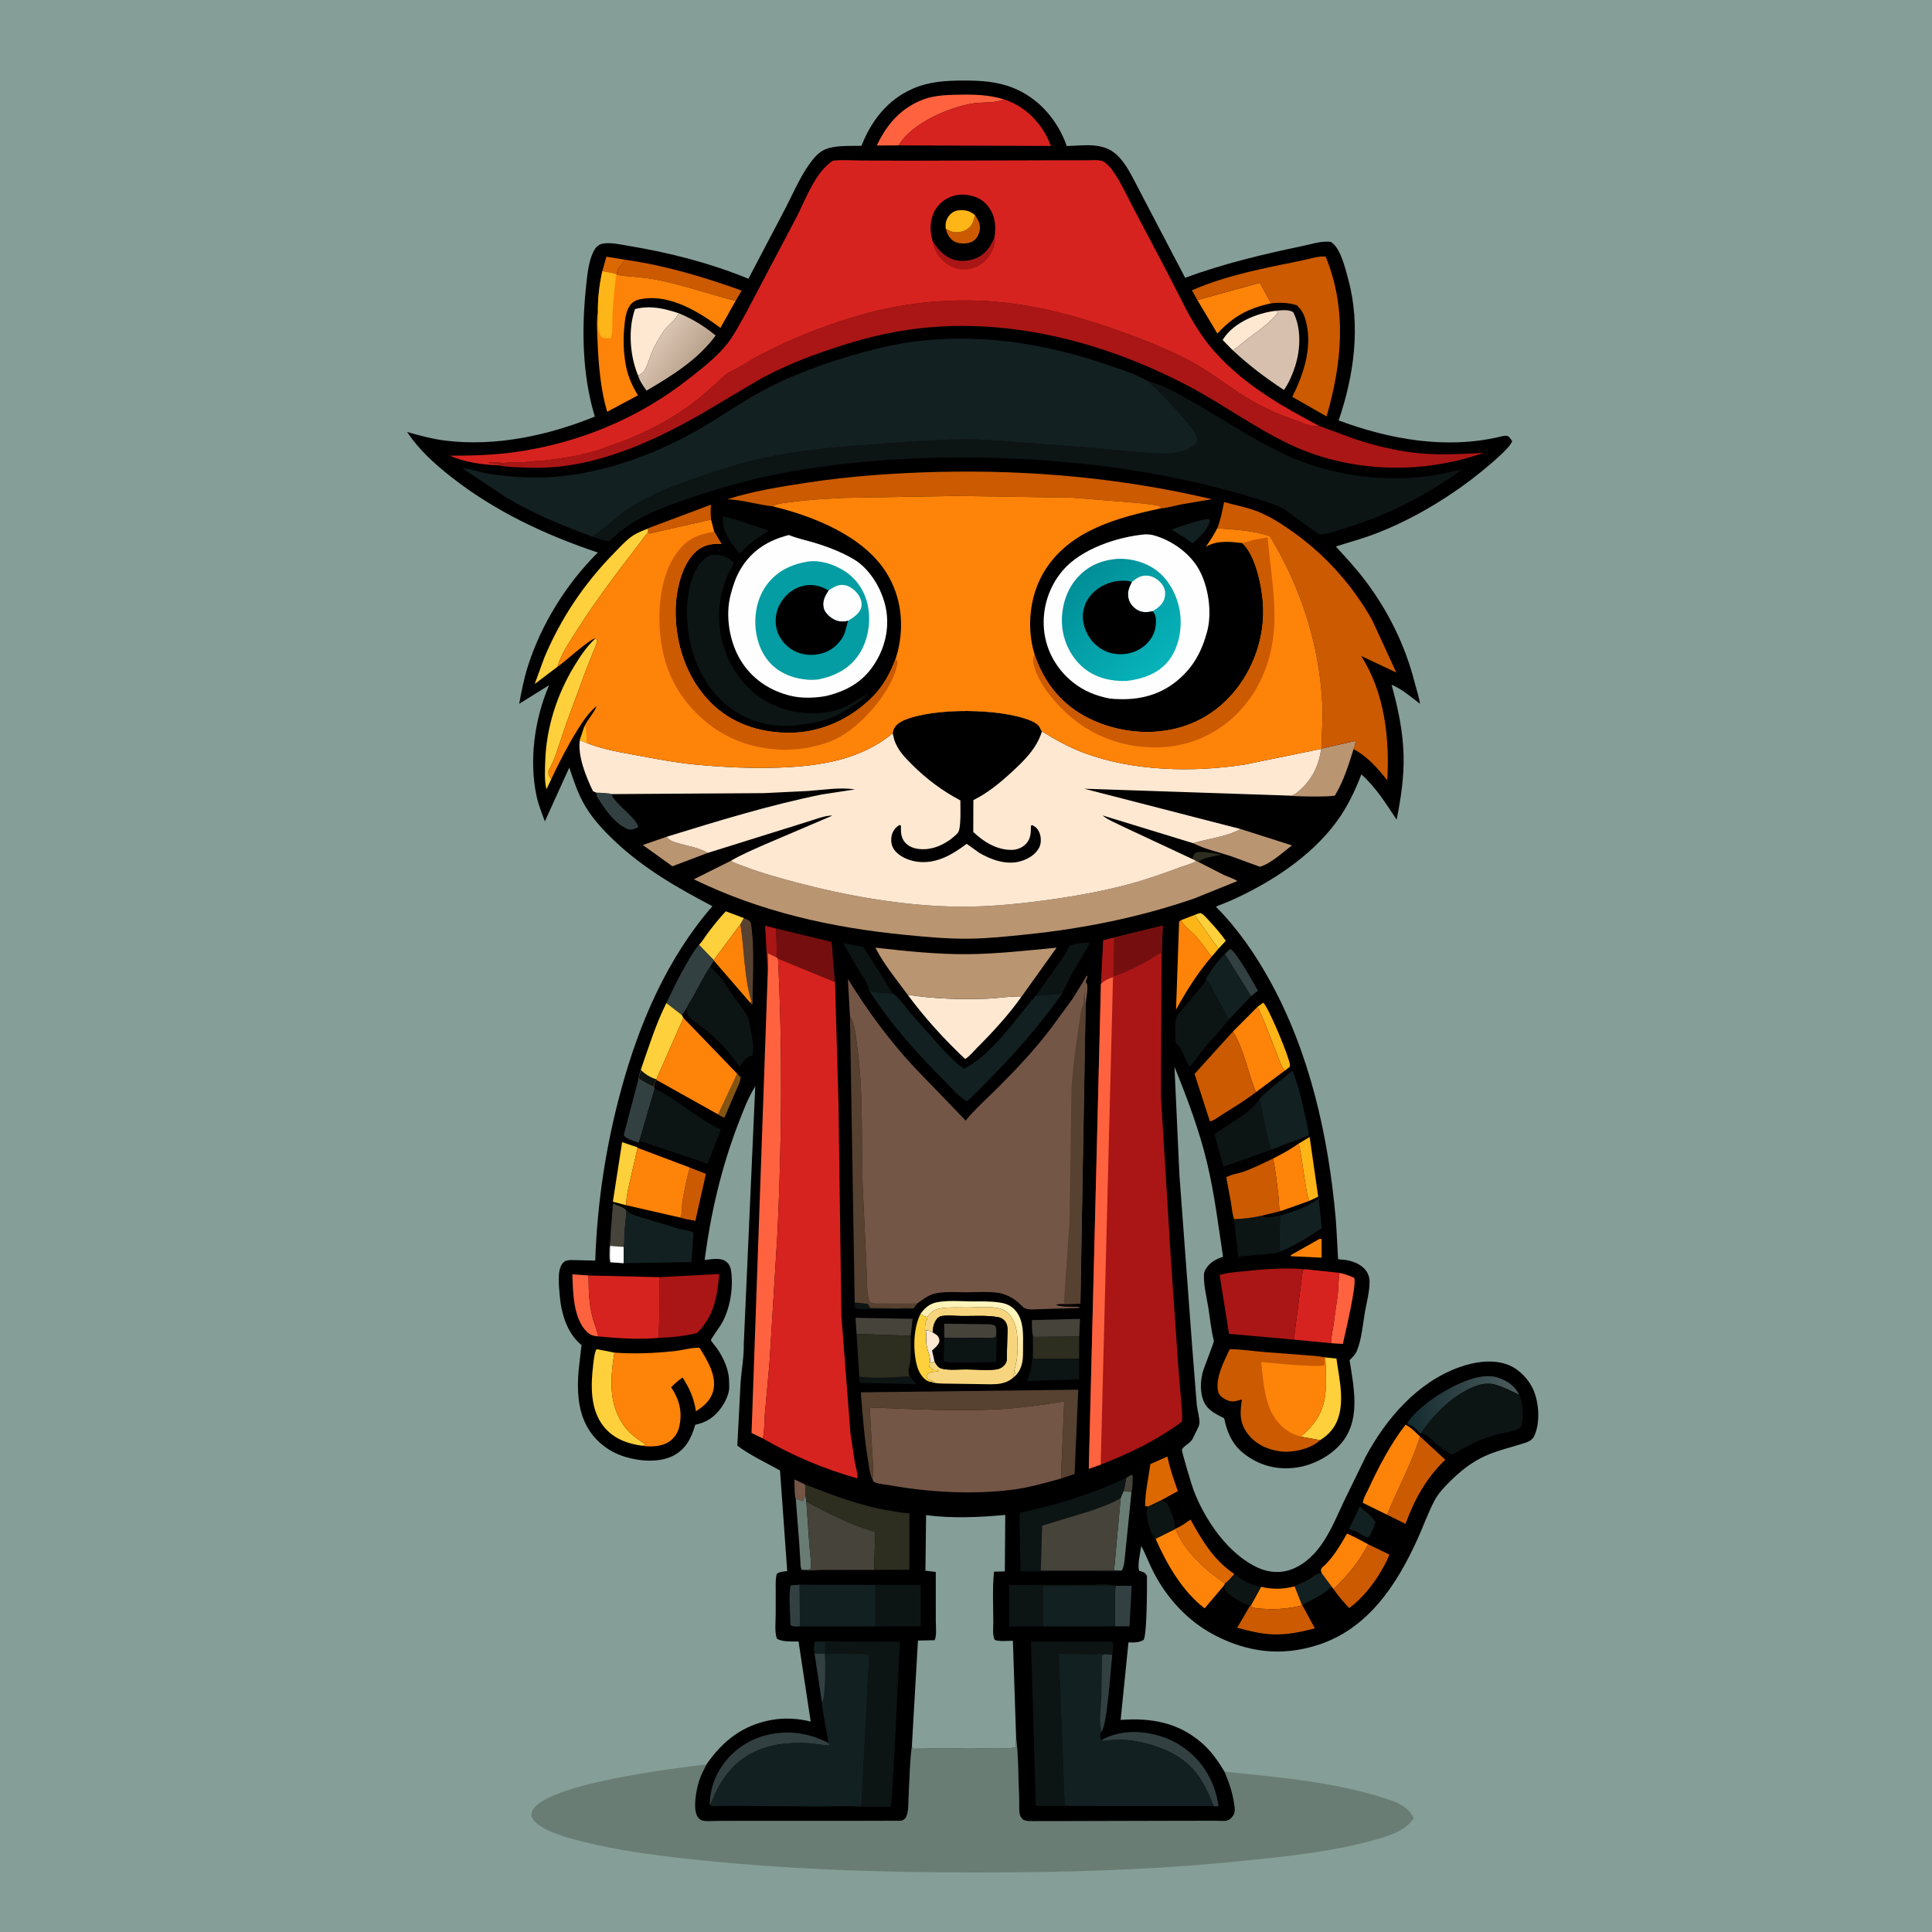 <svg version="1.1" xmlns="http://www.w3.org/2000/svg" style="display: block;" viewBox="0 0 2048 2048" width="1024" height="1024">
<defs>
	<linearGradient id="Gradient1" gradientUnits="userSpaceOnUse" x1="1027.68" y1="1443.44" x2="1040.33" y2="1378.19">
		<stop class="stop0" offset="0" stop-opacity="1" stop-color="rgb(255,224,148)"/>
		<stop class="stop1" offset="1" stop-opacity="1" stop-color="rgb(255,247,192)"/>
	</linearGradient>
	<linearGradient id="Gradient2" gradientUnits="userSpaceOnUse" x1="1492.2" y1="1495.36" x2="1604.91" y2="1477.91">
		<stop class="stop0" offset="0" stop-opacity="1" stop-color="rgb(20,43,47)"/>
		<stop class="stop1" offset="1" stop-opacity="1" stop-color="rgb(73,90,92)"/>
	</linearGradient>
	<linearGradient id="Gradient3" gradientUnits="userSpaceOnUse" x1="730.266" y1="389.907" x2="695.075" y2="364.235">
		<stop class="stop0" offset="0" stop-opacity="1" stop-color="rgb(187,164,142)"/>
		<stop class="stop1" offset="1" stop-opacity="1" stop-color="rgb(217,196,178)"/>
	</linearGradient>
	<linearGradient id="Gradient4" gradientUnits="userSpaceOnUse" x1="1146.35" y1="609.942" x2="1230.82" y2="704.483">
		<stop class="stop0" offset="0" stop-opacity="1" stop-color="rgb(1,143,152)"/>
		<stop class="stop1" offset="1" stop-opacity="1" stop-color="rgb(7,178,185)"/>
	</linearGradient>
</defs>
<path transform="translate(0,0)" fill="rgb(133,158,152)" d="M -0 -0 L 2048 0 L 2048 2048 L -0 2048 L -0 -0 z"/>
<path transform="translate(0,0)" fill="rgb(105,125,117)" d="M 1077.11 1841.61 L 1077.28 1842.91 C 1079.79 1863.8 1079.3 1885.99 1080.37 1907.06 C 1080.63 1912.15 1079.84 1919.19 1081.13 1923.98 C 1081.65 1925.91 1083.25 1927.54 1084.5 1929.01 C 1089.03 1931.06 1095.59 1930.44 1100.5 1930.47 L 1131.94 1930.45 L 1245.53 1930.15 L 1288.51 1930.08 C 1291.9 1930.06 1298.75 1930.9 1301.82 1929.53 C 1304.68 1928.25 1307.42 1925.12 1308.39 1922.12 C 1309.52 1918.64 1308.63 1914.46 1308.09 1910.93 C 1306.28 1899.26 1302.63 1888.81 1298.01 1877.99 C 1354.34 1883.98 1413.59 1888.6 1467.73 1906.23 C 1480.96 1910.54 1491.98 1914.15 1498.67 1927.32 C 1490.1 1940.52 1473.39 1945.78 1458.91 1949.88 C 1411.43 1963.34 1361.51 1968.18 1312.54 1973.11 C 1220.26 1982.39 1127.86 1984.96 1035.16 1984.93 C 931.786 1984.91 829.125 1981.55 726.324 1970.18 C 690.13 1966.17 653.934 1961.24 618.555 1952.41 C 604.643 1948.93 587.842 1944.55 575.415 1937.3 C 570.32 1934.32 564.801 1930.42 563.176 1924.5 C 563.551 1921.4 563.955 1919.31 565.933 1916.81 C 587.253 1889.85 714.583 1874.5 748.902 1870.31 C 746.09 1876.02 743.138 1881.39 741.162 1887.46 C 738.261 1896.38 733.929 1917.42 739.5 1925.89 C 740.851 1927.94 742.723 1929.53 745.139 1930.02 C 749.921 1931 756.186 1930.26 761.146 1930.23 L 791.724 1930.22 L 919.321 1930.17 L 946.807 1930.09 C 949.019 1930.07 954.559 1930.44 956.5 1929.69 C 957.666 1929.24 958.601 1928.33 959.652 1927.65 C 963.712 1921.64 962.767 1910.75 963.197 1903.5 C 964.18 1886.91 964.315 1869.66 966.345 1853.2 L 966.6 1851.22 L 968 1853.75 L 1027.65 1853.01 C 1043.47 1852.99 1061.01 1854.49 1076.64 1852.5 L 1077.11 1841.61 z"/>
<path transform="translate(0,0)" fill="rgb(0,0,0)" d="M 748.902 1870.31 C 766.31 1845.26 787.248 1828.77 817.758 1823.23 C 831.46 1820.75 845.888 1821.55 859.369 1824.92 L 846.501 1740.07 C 840.007 1739.85 828.973 1740.83 823.5 1736.92 C 820.936 1729.63 822.265 1719.14 822.268 1711.39 L 822.296 1685.08 C 822.322 1679.49 821.85 1673.69 823.5 1668.32 C 826.101 1666.02 831.112 1665.91 834.47 1665.37 L 826.859 1558.78 C 811.98 1550.4 795.165 1542.73 781.604 1532.42 L 785.078 1465 C 786.071 1451.85 788.778 1437.69 788.435 1424.64 L 800.599 1151.51 C 792.758 1164.12 787.591 1178.07 782.298 1191.88 C 764.54 1238.23 753.353 1286.49 746.935 1335.67 C 754.022 1334.95 763.426 1332.68 769.606 1337.28 C 774.096 1340.62 774.837 1345.09 775.375 1350.32 C 777.174 1367.82 773.319 1389.36 764.138 1404.39 C 762.983 1406.28 753.518 1419.62 753.608 1420.68 C 753.682 1421.55 758.979 1427.8 759.82 1429 C 767.228 1439.62 773.242 1452.92 772.875 1466 L 773 1469.73 C 773.278 1479.66 766.107 1491.59 759.208 1498.57 C 752.883 1504.96 745.76 1508.47 736.995 1510.32 C 733.017 1523.93 727.377 1535.75 714.27 1542.82 C 699.491 1550.8 678.066 1549.05 662.5 1544.28 C 644.928 1538.88 629.773 1527 621.38 1510.56 C 612.355 1492.88 611.673 1472.43 613.344 1453.01 L 615.838 1430.83 C 615.944 1429.81 616.619 1426.38 616.343 1425.73 C 616.177 1425.35 615.696 1425.2 615.376 1424.92 C 600.397 1412.06 594.573 1390.67 593.189 1371.66 C 592.559 1363 590.406 1346.43 596.306 1339.29 C 598.829 1336.24 601.457 1335.85 605.218 1335.68 L 630.977 1336.28 C 633.098 1274.32 642.435 1213.36 658.852 1153.59 C 677.979 1083.94 707.439 1015.53 755.201 960.592 C 717.861 941.096 681.788 920.308 651.1 891.074 C 639.376 879.905 628.125 867.854 619.926 853.778 C 612.539 841.097 608.061 827.459 603.476 813.629 L 577.558 870.742 C 574.392 862.038 570.791 853.198 568.829 844.136 C 560.571 805.979 566.663 761.922 582.129 726.285 L 550.351 746.052 C 552.807 732.864 555.37 719.569 559.406 706.756 C 573.517 661.953 600.456 618.703 633.719 585.708 C 578.011 567.026 524.636 542.054 478.183 505.5 C 460.519 491.601 444.106 476.753 431.544 457.939 C 445.04 461.681 458.467 465.422 472.409 467.121 C 525.69 473.615 581.394 461.586 630.551 441.584 C 617.204 397.662 616.432 349.711 621.197 304.333 C 622.456 292.344 623.656 277.774 629.016 266.82 C 630.869 263.034 633.681 259.64 637.906 258.526 C 646.158 256.349 658.377 259.319 666.627 260.68 C 709.482 267.748 753.16 278.96 793.359 295.483 L 833.002 219.993 C 842.1 202.354 849.808 183.262 862.636 167.935 C 867.029 162.686 872.085 158.722 878.812 156.928 C 889.444 154.093 902.167 154.766 913.189 154.57 C 923.663 127.917 940.885 105.606 967.709 93.968 C 985.082 86.429 1002.48 85.431 1021.1 85.382 C 1039.31 85.334 1056.63 86.293 1073.74 93.08 C 1099.15 103.154 1117.98 123.764 1128.5 148.727 L 1130.77 154.816 C 1149.45 154.349 1169.42 150.384 1184.17 164.447 C 1192.28 172.175 1197.55 182.249 1202.74 192.044 L 1219.82 224.813 L 1256.29 294.443 C 1296.55 279.694 1338.09 269.666 1380 260.941 C 1389.19 259.027 1401.33 255.033 1410.67 256.391 C 1420.95 262.309 1426.18 284.949 1429.2 296.056 C 1442.66 345.571 1435.28 397.947 1419.03 445.702 C 1473.75 465.953 1533.48 476.605 1590.97 462.757 C 1597.83 461.104 1598.95 461.293 1602.86 467.5 C 1601.78 475.263 1566.64 503.099 1558.19 509.452 C 1527.76 532.321 1493.02 552.405 1457.38 565.986 C 1443.79 571.162 1429.82 574.832 1416.03 579.342 C 1426.98 591.234 1437.89 603.036 1447.62 615.969 C 1471.57 647.827 1489.55 684.105 1499.39 722.774 C 1501.29 730.205 1504.22 738.475 1505.22 746.041 C 1495.75 738.805 1486.19 730.44 1475.11 725.831 C 1481.87 750.259 1487.02 774.142 1487.82 799.568 C 1488.55 822.611 1485.06 846.33 1480.47 868.863 C 1469.35 852.062 1458.27 834.36 1443.13 820.826 C 1436.36 838.484 1427.98 855.948 1416.71 871.217 C 1389.27 908.43 1346.23 936.148 1304.56 954.702 L 1288.86 961.111 C 1311.73 984.174 1330.11 1010.62 1345.82 1039 C 1388.51 1116.1 1408.03 1204.08 1415.89 1291.22 C 1416.77 1300.93 1418.32 1334.55 1418.42 1334.63 C 1419.1 1335.15 1425.67 1335.45 1427 1335.69 C 1439.5 1337.9 1451.86 1344.83 1451.81 1359 C 1451.76 1369.44 1448.69 1380.51 1446.89 1390.79 C 1444.6 1403.88 1443.4 1419.98 1438.29 1432.1 C 1436.65 1436 1433.55 1438.89 1430.61 1441.83 C 1434.93 1469.7 1442.13 1502.45 1424.23 1526.86 C 1413.02 1542.15 1392.93 1553.05 1374.31 1555.67 C 1353.72 1558.56 1334.79 1553.58 1318.37 1540.75 C 1307.83 1532.51 1302.32 1521.64 1298.94 1508.99 C 1298.66 1507.91 1298.02 1504.02 1297.49 1503.31 C 1297.32 1503.09 1294.54 1501.85 1294.07 1501.61 C 1281.91 1495.4 1275.31 1490.06 1273.43 1475.69 C 1272.54 1468.9 1273.09 1462.07 1274.7 1455.43 C 1275.95 1450.28 1287.13 1422.77 1286.76 1421.35 C 1283.83 1409.94 1282.73 1397.64 1280.85 1385.97 C 1279.1 1375.1 1275.85 1362.48 1276.21 1351.5 C 1276.29 1349.18 1276.97 1347.16 1278.18 1345.19 C 1282.33 1338.39 1289.11 1334.51 1296.48 1332.3 C 1291.45 1298.93 1287.37 1265.31 1279.5 1232.45 C 1271.22 1197.86 1258.39 1163.82 1244.99 1130.91 L 1250.27 1246.16 L 1263.89 1429.28 L 1268.65 1489.21 C 1269.2 1494.66 1271.89 1503.56 1271.44 1508.61 C 1271.06 1512.91 1266.57 1519.72 1264.92 1523.8 C 1262.42 1529.97 1255.67 1531.76 1252.91 1536.5 C 1252.16 1537.78 1263.41 1574.7 1264.99 1578.94 C 1276.86 1610.79 1302.03 1647.92 1334.08 1662.14 C 1345.28 1667.1 1358.1 1667.96 1369.57 1663.39 C 1399.56 1651.45 1411.79 1618.93 1424.36 1591.98 L 1447.77 1543.98 C 1469.34 1503.78 1502.56 1465.29 1546.62 1449.42 C 1563.06 1443.5 1583.13 1440.27 1599.74 1447.2 C 1611.01 1451.9 1621.46 1463.17 1625.96 1474.5 C 1631.43 1488.25 1632.75 1508.49 1626.38 1522.18 C 1624.18 1526.9 1619.67 1528.53 1615 1530.03 C 1601.31 1534.41 1587.4 1537.5 1574.23 1543.44 C 1560.46 1549.64 1548.25 1559.24 1537.61 1569.84 C 1531.15 1576.28 1524.75 1582.81 1520.48 1590.97 C 1513.54 1604.25 1508.54 1618.58 1502.32 1632.2 C 1480.31 1680.43 1449.9 1726.84 1396.75 1743.82 C 1358.56 1756.01 1322.75 1751.68 1287.46 1733.29 C 1259.48 1718.71 1237.25 1694.58 1222.82 1666.64 C 1218.11 1657.52 1214.66 1647.8 1209.74 1638.79 C 1208.85 1645.68 1205.56 1658.47 1207.5 1665.09 L 1209.05 1665.53 C 1212.65 1666.59 1213.97 1667.25 1215.83 1670.5 C 1215.91 1681.31 1215.98 1731.76 1212.32 1738.32 C 1207.27 1741.45 1201.98 1741.12 1196.21 1741.01 L 1187.92 1823.18 C 1220.09 1820.86 1248.84 1825.74 1273.88 1847.53 C 1284.18 1856.5 1290.97 1866.43 1298.01 1877.99 C 1302.63 1888.81 1306.28 1899.26 1308.09 1910.93 C 1308.63 1914.46 1309.52 1918.64 1308.39 1922.12 C 1307.42 1925.12 1304.68 1928.25 1301.82 1929.53 C 1298.75 1930.9 1291.9 1930.06 1288.51 1930.08 L 1245.53 1930.15 L 1131.94 1930.45 L 1100.5 1930.47 C 1095.59 1930.44 1089.03 1931.06 1084.5 1929.01 C 1083.25 1927.54 1081.65 1925.91 1081.13 1923.98 C 1079.84 1919.19 1080.63 1912.15 1080.37 1907.06 C 1079.3 1885.99 1079.79 1863.8 1077.28 1842.91 L 1077.11 1841.61 L 1076.64 1852.5 C 1061.01 1854.49 1043.47 1852.99 1027.65 1853.01 L 968 1853.75 L 966.6 1851.22 L 966.345 1853.2 C 964.315 1869.66 964.18 1886.91 963.197 1903.5 C 962.767 1910.75 963.712 1921.64 959.652 1927.65 C 958.601 1928.33 957.666 1929.24 956.5 1929.69 C 954.559 1930.44 949.019 1930.07 946.807 1930.09 L 919.321 1930.17 L 791.724 1930.22 L 761.146 1930.23 C 756.186 1930.26 749.921 1931 745.139 1930.02 C 742.723 1929.53 740.851 1927.94 739.5 1925.89 C 733.929 1917.42 738.261 1896.38 741.162 1887.46 C 743.138 1881.39 746.09 1876.02 748.902 1870.31 z"/>
<path transform="translate(0,0)" fill="rgb(70,67,59)" d="M 1193.89 1566.56 L 1199.5 1563.33 L 1200.71 1564 C 1200.51 1568.46 1200.97 1577.44 1199.44 1581.39 L 1190.89 1580.94 C 1192.37 1576.44 1192.98 1571.23 1193.89 1566.56 z"/>
<path transform="translate(0,0)" fill="rgb(13,20,20)" d="M 906.017 1380.84 L 909.455 1380.99 L 920 1382.23 L 920.51 1383.23 L 922.5 1386.59 L 951.471 1386.9 C 956.766 1386.91 962.695 1386.35 967.886 1387.1 C 963.282 1388.4 957.621 1387.86 952.851 1387.9 L 923.595 1387.72 C 918.481 1387.61 911.088 1388.4 906.336 1386.5 L 906.017 1380.84 z"/>
<path transform="translate(0,0)" fill="rgb(45,45,32)" d="M 1264.11 910.676 C 1264.63 907.746 1265.03 906.568 1267.02 904.199 C 1272.71 901.141 1288.17 904.935 1294.95 905.859 C 1287.47 907.441 1276.2 909.17 1269.88 913.457 L 1268.07 912.727 L 1264.11 910.676 z"/>
<path transform="translate(0,0)" fill="rgb(116,86,70)" d="M 843.563 1588.77 C 842.042 1586.69 842.323 1571.67 842.114 1568.16 L 853.336 1573.58 C 853.585 1577.16 854.368 1581.44 853.791 1584.96 L 853.139 1586.04 C 852.285 1587.62 852.053 1588.9 851.761 1590.64 C 849.388 1590.89 848.122 1590.36 845.991 1589.5 C 844.646 1588.96 845.258 1589.18 843.563 1588.77 z"/>
<path transform="translate(0,0)" fill="rgb(220,104,2)" d="M 638.451 287.562 L 642.78 272.125 L 662.541 275.3 C 660.944 277.726 659.402 279.991 657.455 282.153 C 655.086 284.784 654.214 287.517 653.815 291.004 L 653.334 290.779 C 648.618 289.019 643.397 288.44 638.451 287.562 z"/>
<path transform="translate(0,0)" fill="rgb(132,84,19)" d="M 781.489 1138.18 L 785.133 1142 C 784.753 1147.54 781.459 1153.11 779.319 1158.19 L 767.9 1184.89 C 765.871 1183.89 762.899 1182.89 761.296 1181.35 L 781.489 1138.18 z"/>
<path transform="translate(0,0)" fill="rgb(170,22,21)" d="M 813.844 1031.23 L 811.046 981.283 L 822.923 984.363 L 823.452 1015.03 L 813.794 1010.29 C 813.919 1017.11 814.594 1024.48 813.844 1031.23 z"/>
<path transform="translate(0,0)" fill="rgb(253,131,9)" d="M 1398.3 1313.5 C 1400 1313.06 1399.13 1313.08 1400.91 1313.5 L 1400.94 1333.19 L 1372.5 1331.83 L 1368.5 1331.65 L 1368.3 1330.5 L 1398.3 1313.5 z"/>
<path transform="translate(0,0)" fill="rgb(254,208,59)" d="M 1266.23 969.91 C 1267.82 969.388 1271.9 967.452 1273.3 968.15 C 1276.16 969.571 1279.21 973.327 1281.4 975.679 C 1287.68 982.423 1294.12 989.747 1299.4 997.291 L 1291.58 1005.73 L 1266.23 969.91 z"/>
<path transform="translate(0,0)" fill="rgb(13,20,20)" d="M 964.363 1459.08 L 965.086 1459.76 L 971.243 1467.23 L 912 1465.97 C 910.437 1463.79 910.923 1462.02 910.898 1459.41 C 928.059 1461.62 947.097 1459.75 964.363 1459.08 z"/>
<path transform="translate(0,0)" fill="rgb(50,64,66)" d="M 847.942 1724.02 C 844.535 1724.02 840.405 1724.9 837.942 1722.5 C 837.711 1715.06 835.634 1684.84 838.441 1680.5 L 847.67 1679.86 L 847.942 1724.02 z"/>
<path transform="translate(0,0)" fill="rgb(50,64,66)" d="M 1298.37 1011.21 L 1304 1005.91 C 1309.9 1007.73 1329.52 1043.1 1333.43 1050.23 L 1326.18 1056.04 L 1298.37 1011.21 z"/>
<path transform="translate(0,0)" fill="rgb(19,32,34)" d="M 1430.11 1620.87 L 1441.4 1597.02 C 1447.6 1602.55 1452.94 1606.08 1457.81 1612.93 C 1457.97 1616.33 1453.64 1625.68 1451.41 1628.4 C 1450.7 1629.26 1450.35 1629.39 1449.5 1629.89 L 1444.29 1627.39 C 1441.16 1625.22 1438.41 1623.61 1434.76 1622.43 L 1430.11 1620.87 z"/>
<path transform="translate(0,0)" fill="rgb(19,32,34)" d="M 1277.51 550.5 C 1280.12 550.159 1280.34 549.616 1282.65 551.109 C 1280.75 561.721 1271.91 568.774 1264.59 575.882 C 1261.54 574.402 1258.78 572.141 1256.02 570.163 L 1242.05 561.513 C 1253.36 556.757 1265.56 553.274 1277.51 550.5 z"/>
<path transform="translate(0,0)" fill="rgb(254,181,23)" d="M 1252.16 975.313 L 1266.23 969.91 L 1291.58 1005.73 L 1284.38 1014.17 C 1278.99 1007.36 1274.29 1000.14 1268.58 993.52 C 1264.82 989.157 1252.93 980.206 1252.16 975.313 z"/>
<path transform="translate(0,0)" fill="rgb(254,181,23)" d="M 1333.12 1067.17 L 1339 1062.88 C 1344.12 1066.23 1366.84 1120.98 1367.35 1128.5 C 1367.44 1129.79 1367.33 1129.92 1367.06 1131.01 L 1362.06 1134.83 C 1358.34 1131.31 1356.74 1125.44 1354.86 1120.72 L 1341.5 1086.14 L 1333.12 1067.17 z"/>
<path transform="translate(0,0)" fill="rgb(50,64,66)" d="M 631.918 840.189 C 635.139 840.488 645.778 840.432 648.047 841.775 C 651.137 851.655 676.5 868.609 676.5 876.961 C 673.539 878.469 668.783 880.157 665.478 878.883 C 651.583 873.525 639.973 856.063 632.5 843.904 L 632.478 842.055 L 631.918 840.189 z"/>
<path transform="translate(0,0)" fill="rgb(87,65,48)" d="M 788.454 973.191 C 791.978 974.638 793.638 974.923 795.986 978 C 800.243 1006.29 797.759 1036.33 797.746 1064.89 C 795.602 1064.25 796.446 1064.89 795.265 1062.9 L 796.576 1061.91 C 788.719 1035.95 789.048 1006.46 784.861 979.675 L 788.454 973.191 z"/>
<path transform="translate(0,0)" fill="rgb(50,64,66)" d="M 1182.89 1680.99 L 1199.66 1680.99 L 1197.29 1723.98 L 1182 1723.98 L 1181.99 1697.2 C 1182.01 1691.88 1181.51 1686.14 1182.89 1680.99 z"/>
<path transform="translate(0,0)" fill="rgb(19,32,34)" d="M 1401.09 1667.71 L 1411.71 1681.97 C 1406.26 1686.77 1400.32 1690.66 1394.05 1694.28 C 1390.19 1696.52 1383.62 1698.72 1380.85 1701.98 L 1380.28 1701.81 L 1372.3 1681.58 C 1379.34 1678.04 1386.09 1675.76 1392.51 1670.94 C 1395.62 1668.6 1397.12 1667.72 1401.09 1667.71 z"/>
<path transform="translate(0,0)" fill="rgb(13,20,20)" d="M 1308.44 1668.48 C 1315.32 1674.58 1327.74 1681.13 1336.91 1682.13 L 1325.84 1702.3 L 1325.09 1702.15 L 1324.09 1701.61 C 1321.63 1700.72 1319.37 1700.35 1317 1699.04 C 1312.91 1696.78 1301.03 1690.02 1298.86 1686.02 C 1298.15 1684.7 1297.84 1682.27 1297.43 1680.77 L 1298.58 1678.31 C 1300.21 1678.07 1306.89 1670.12 1308.44 1668.48 z"/>
<path transform="translate(0,0)" fill="rgb(254,181,23)" d="M 1376.74 1212.19 L 1388.29 1205.27 L 1397.36 1268.53 L 1388 1272.93 C 1385.49 1267.93 1384.92 1261.09 1383.93 1255.57 C 1381.36 1241.15 1379.92 1226.46 1376.74 1212.19 z"/>
<path transform="translate(0,0)" fill="rgb(105,125,117)" d="M 853.791 1584.96 L 854.743 1591.68 L 857.987 1638.16 C 858.62 1646.31 860.065 1655.2 859.5 1663.31 C 856.322 1664.12 853.146 1664.05 849.89 1664.12 C 848.401 1661.51 848.616 1658.22 848.413 1655.27 L 847.131 1634.57 L 843.563 1588.77 C 845.258 1589.18 844.646 1588.96 845.991 1589.5 C 848.122 1590.36 849.388 1590.89 851.761 1590.64 C 852.053 1588.9 852.285 1587.62 853.139 1586.04 L 853.791 1584.96 z"/>
<path transform="translate(0,0)" fill="rgb(203,90,0)" d="M 686.99 560.198 L 687.103 559.936 L 753.677 534.968 C 753.151 540.426 753.255 545.332 753.786 550.779 L 688.51 565.588 L 686.882 564.163 L 686.99 560.198 z"/>
<path transform="translate(0,0)" fill="rgb(254,208,59)" d="M 986.84 1464.75 C 985.637 1464.78 984.725 1464.64 983.632 1464.11 C 978.079 1461.38 974.219 1454.83 972.473 1449.09 C 967.461 1432.62 968.018 1407.7 975.893 1392.55 C 978.786 1394.86 979.272 1395.4 983.088 1395.88 L 982.856 1397.57 C 982.535 1399.55 982.128 1399.83 981.51 1401.5 C 980.515 1404.2 980.544 1407.33 980.435 1410.17 L 981.395 1410.22 C 982.46 1415.57 981.51 1420.63 982.263 1425.92 C 983.17 1432.29 986.473 1437.36 986.053 1444.06 L 984.617 1445.13 L 985.176 1448.99 L 986.187 1449.62 L 990 1452.49 L 994.962 1452.34 L 995.139 1453.29 C 993.099 1453.8 991.607 1454.06 989.496 1454.22 C 986.889 1454.41 984.562 1455.05 982.84 1457.19 C 982.075 1458.13 982.136 1458.07 982.353 1459.27 C 982.671 1461.03 983.356 1461.71 984.5 1463 L 986 1462.76 L 986.813 1463.36 C 988.256 1464.26 989.356 1464.19 990.995 1464.25 L 986.84 1464.75 z"/>
<path transform="translate(0,0)" fill="rgb(13,20,20)" d="M 1216.85 1596.98 L 1230.97 1590.27 C 1232.21 1590.83 1235.03 1591.66 1235.93 1592.5 C 1239.39 1595.7 1241.83 1604.25 1243.66 1608.67 C 1245.3 1612.6 1244.91 1616.42 1246.14 1620.27 L 1246.11 1620.77 L 1224.99 1631.25 C 1222.46 1629.6 1221.84 1627.94 1220.69 1625.13 C 1217.52 1617.4 1213.59 1604.77 1216.85 1596.98 z"/>
<path transform="translate(0,0)" fill="rgb(105,125,117)" d="M 1190.89 1580.94 L 1199.44 1581.39 L 1192.91 1645.69 C 1192.2 1651.18 1192.14 1660.46 1188.99 1665.03 L 1180.95 1664.87 L 1187.95 1588.07 C 1188.6 1585.59 1189.84 1583.27 1190.89 1580.94 z"/>
<path transform="translate(0,0)" fill="rgb(70,67,59)" d="M 646.974 1338.04 C 644.954 1334.88 645.247 1325.15 646.1 1321.36 C 647.221 1316.37 647.063 1310.62 647.454 1305.49 L 649.788 1275.87 C 654.215 1277.73 661.296 1279.48 664.201 1283.31 L 661.982 1306.5 C 661.695 1311.4 662.088 1317.06 661.248 1321.8 L 661.05 1339.05 L 646.974 1338.04 z"/>
<path transform="translate(0,0)" fill="rgb(254,254,254)" d="M 646.974 1338.04 C 646.232 1332.57 646.774 1326.33 646.798 1320.77 L 661.248 1321.8 L 661.05 1339.05 L 646.974 1338.04 z"/>
<path transform="translate(0,0)" fill="rgb(203,90,0)" d="M 731.233 1237.64 L 748.317 1244.36 L 737.129 1294.08 C 732.071 1293.06 725.979 1292.43 721.179 1290.69 C 723.554 1286.52 722.615 1278.27 723.452 1273.35 C 725.505 1261.27 727.926 1249.43 731.233 1237.64 z"/>
<path transform="translate(0,0)" fill="rgb(13,20,20)" d="M 765.841 547.49 C 782.342 550.572 799.001 557.415 815.028 562.547 L 800.5 572.068 C 794.239 576.555 789.087 581.413 783.792 586.998 C 778.672 579.633 771.484 571.32 768.332 562.954 C 766.576 558.294 766.383 552.438 765.841 547.49 z"/>
<path transform="translate(0,0)" fill="rgb(70,67,59)" d="M 1094.08 1410.96 L 1093.85 1399.33 L 1144.81 1398.08 L 1144.01 1416.83 L 1095.06 1417.13 L 1094.08 1410.96 z"/>
<path transform="translate(0,0)" fill="rgb(254,232,210)" d="M 1306.82 371.327 L 1296.07 360.443 L 1297.06 358.755 C 1308.6 341.545 1332.53 331.848 1352.19 329.467 L 1354.5 330.51 C 1353.39 333.955 1350.45 336.376 1347.94 338.871 C 1340.14 346.639 1331.19 352.631 1322.46 359.274 C 1317.25 363.238 1312.39 367.889 1306.82 371.327 z"/>
<path transform="translate(0,0)" fill="rgb(254,98,63)" d="M 634.13 1416.64 C 629.406 1416.14 626.013 1415.55 622.452 1412.15 C 607.594 1397.95 607.365 1369.92 606.738 1350.86 L 623.925 1352.07 C 623.956 1367.27 624.255 1381.38 628.048 1396.21 C 629.788 1403.02 632.862 1409.81 634.13 1416.64 z"/>
<path transform="translate(0,0)" fill="rgb(254,208,59)" d="M 659.461 1210.76 L 675.624 1216.13 L 675.864 1216.76 L 667.77 1252.15 C 665.896 1260.41 663.729 1269.11 663.86 1277.61 L 649.665 1273.88 L 659.461 1210.76 z"/>
<path transform="translate(0,0)" fill="rgb(253,131,9)" d="M 1372.3 1681.58 L 1380.28 1701.81 C 1367.65 1704.93 1354.19 1706.4 1341.19 1705.51 C 1336.72 1705.21 1328.75 1705.65 1325.84 1702.3 L 1336.91 1682.13 C 1349.29 1684.98 1359.97 1684.75 1372.3 1681.58 z"/>
<path transform="translate(0,0)" fill="rgb(13,20,20)" d="M 921.181 1049.69 L 920.897 1048.27 C 919.252 1041.04 913.39 1033.25 909.5 1027.01 L 893.57 999.639 L 915.31 1003.91 L 946.518 1053.23 C 937.944 1052.35 929.316 1053.02 921.181 1049.69 z"/>
<path transform="translate(0,0)" fill="rgb(186,149,113)" d="M 750.251 904.114 L 712.777 918.279 L 681.408 895.766 L 706.702 886.988 C 709.76 891.449 713.887 892.235 718.749 893.733 C 728.005 896.584 742.499 898.959 750.251 904.114 z"/>
<path transform="translate(0,0)" fill="rgb(70,67,59)" d="M 908.001 1414.02 L 906.864 1396.94 L 967.367 1398.02 L 965.416 1415.98 L 908.001 1414.02 z"/>
<path transform="translate(0,0)" fill="rgb(254,208,59)" d="M 740.915 1001.59 C 744.236 998.443 747.2 993.226 750.021 989.473 C 756.116 981.367 762.397 973.375 769.398 966.028 L 788.454 973.191 L 784.861 979.675 L 756.589 1017.78 L 740.915 1001.59 z"/>
<path transform="translate(0,0)" fill="rgb(254,98,63)" d="M 1419.99 1349.28 C 1425.52 1350.63 1430.35 1352.03 1435.48 1354.57 C 1438.53 1361.34 1425.87 1413.67 1423.46 1424.65 L 1411.09 1423.87 C 1410.83 1418.3 1412.41 1412.06 1413.25 1406.5 L 1418.01 1372.69 C 1418.97 1364.91 1418.47 1356.95 1419.99 1349.28 z"/>
<path transform="translate(0,0)" fill="url(#Gradient1)" d="M 975.893 1392.55 C 980.456 1386.26 985.605 1381.83 993.5 1380.39 C 1004.74 1378.34 1016.95 1379.32 1028.33 1379.49 C 1038.56 1379.64 1049.39 1379.13 1059.5 1380.72 L 1060.94 1380.94 C 1068.14 1382.11 1073.86 1385.28 1078.09 1391.37 C 1085.35 1401.82 1084.52 1415.31 1084.47 1427.5 C 1084.45 1433.03 1084.68 1439.22 1083.52 1444.62 C 1082.2 1450.82 1079.47 1456.01 1074.49 1459.99 L 1074.62 1458.1 C 1075.47 1457.01 1075.98 1456.31 1076.51 1455 L 1074.94 1454.25 C 1075.59 1450.25 1076.94 1446.47 1077.59 1442.5 C 1079.07 1433.41 1079.03 1421.56 1077.84 1412.36 C 1076.81 1404.39 1073.38 1395.19 1066.73 1390.29 C 1057.2 1383.27 1037.51 1385.96 1026.17 1386 C 1016.91 1386.04 1006.87 1385.37 997.718 1386.81 C 990.764 1387.91 987.21 1390.31 983.088 1395.88 C 979.272 1395.4 978.786 1394.86 975.893 1392.55 z"/>
<path transform="translate(0,0)" fill="rgb(50,64,66)" d="M 676.903 1143.44 C 681.697 1146.52 687.84 1150.33 693.287 1152 L 694.001 1153.94 L 677.78 1209.25 L 676.898 1211.33 C 672.2 1209.38 663.475 1207.48 661.2 1203.15 L 676.903 1143.44 z"/>
<path transform="translate(0,0)" fill="rgb(220,104,2)" d="M 1216.85 1596.98 L 1213.89 1596.45 C 1213.76 1582.14 1217.6 1566.3 1219.37 1552.01 L 1237.52 1543.97 C 1240.01 1556.55 1244.32 1568.58 1248.57 1580.65 L 1230.97 1590.27 L 1216.85 1596.98 z"/>
<path transform="translate(0,0)" fill="rgb(45,45,32)" d="M 1144.01 1416.83 L 1143.96 1440.43 L 1094.98 1440.52 L 1095.06 1417.13 L 1144.01 1416.83 z"/>
<path transform="translate(0,0)" fill="rgb(13,20,20)" d="M 1094.08 1410.96 L 1095.06 1417.13 L 1094.98 1440.52 L 1143.96 1440.43 L 1143.93 1462.07 L 1088.68 1463.98 C 1096.69 1446.85 1093.54 1429.27 1094.08 1410.96 z"/>
<path transform="translate(0,0)" fill="rgb(13,20,20)" d="M 1097.9 1055.61 L 1119.22 1025.58 C 1124.09 1018.73 1129.43 1011.95 1132.77 1004.19 L 1133.33 1002.85 C 1138.57 999.794 1148.82 999.537 1154.99 998.96 C 1154.34 1002.57 1151.49 1006.71 1149.63 1009.87 L 1136.5 1031.93 L 1125.73 1053.54 L 1097.9 1055.61 z"/>
<path transform="translate(0,0)" fill="rgb(220,104,2)" d="M 1246.14 1620.27 L 1247.01 1619.95 C 1252.49 1617.81 1257.21 1614.12 1262 1610.77 C 1274.33 1633.1 1286.67 1653.87 1308.44 1668.48 C 1306.89 1670.12 1300.21 1678.07 1298.58 1678.31 C 1278.52 1665.5 1254.86 1643.32 1246.11 1620.77 L 1246.14 1620.27 z"/>
<path transform="translate(0,0)" fill="rgb(253,131,9)" d="M 1427.91 1625.67 L 1435.99 1629.43 L 1450.34 1637.02 C 1441.23 1654.91 1428.14 1670.76 1413.7 1684.63 L 1411.71 1681.97 L 1401.09 1667.71 L 1400.44 1666.02 C 1399.23 1662.28 1402.79 1660.82 1405.27 1658.26 C 1414.73 1648.51 1421.14 1637.32 1427.91 1625.67 z"/>
<path transform="translate(0,0)" fill="rgb(253,131,9)" d="M 784.861 979.675 C 789.048 1006.46 788.719 1035.95 796.576 1061.91 L 795.265 1062.9 L 756.783 1018.42 L 756.589 1017.78 L 784.861 979.675 z"/>
<path transform="translate(0,0)" fill="rgb(50,64,66)" d="M 1168.1 1844.24 C 1187.7 1833.84 1209.47 1834.01 1230.47 1840.5 C 1252.4 1847.28 1271.45 1863.36 1282 1883.71 C 1287.07 1893.49 1289.97 1903.15 1291.69 1914 C 1289.33 1915.36 1289.04 1914.82 1286.45 1914.42 C 1281.43 1901.64 1275.75 1888.62 1266.86 1878.03 C 1251.91 1860.24 1231.23 1851.64 1209 1846.74 C 1195.49 1843.76 1183.04 1843.64 1169.41 1845.48 L 1168.1 1844.24 z"/>
<path transform="translate(0,0)" fill="url(#Gradient2)" d="M 1506.42 1519.3 L 1504.95 1519.22 C 1502.87 1515.94 1498.09 1511.88 1494.37 1510.67 L 1492.5 1510.12 L 1491.79 1508 C 1502.87 1492.74 1521.41 1479.86 1537.88 1471.13 C 1551.35 1463.99 1572.21 1455.21 1587.56 1460.27 L 1589 1460.77 C 1599.18 1464.29 1605.35 1469.34 1610.63 1478.55 C 1602.47 1474.9 1594.1 1470.36 1585.5 1467.96 L 1584.36 1467.63 C 1572.15 1464.36 1558.77 1470.84 1548.66 1477.05 L 1544.69 1479.68 L 1543.17 1480.7 C 1530.25 1489.47 1514.69 1506.14 1506.42 1519.3 z"/>
<path transform="translate(0,0)" fill="rgb(19,32,34)" d="M 1357.04 1288.55 C 1369.06 1284.68 1382.48 1281.16 1392.84 1273.78 L 1397.87 1270.23 L 1401.15 1301.94 C 1387.59 1311.13 1372.12 1320.56 1356.99 1326.89 C 1355.16 1315.09 1356.94 1300.6 1357.04 1288.55 z"/>
<path transform="translate(0,0)" fill="rgb(50,64,66)" d="M 752.166 1912.98 C 752.948 1901.28 754.711 1891.56 760.102 1881 C 769.831 1861.93 786.529 1847.48 806.91 1840.9 C 830.969 1833.14 855.859 1836.05 878.04 1847.5 L 879.5 1849.72 C 872.439 1850.48 865.495 1848.43 858.442 1848.01 C 832.531 1846.45 806.909 1849.55 785.66 1865.66 L 784.462 1866.56 C 771.85 1876.23 760.867 1893.1 755.308 1907.88 C 754.664 1909.59 753.82 1912.17 752.166 1912.98 z"/>
<path transform="translate(0,0)" fill="rgb(254,208,59)" d="M 1404.9 1438.93 L 1416.68 1440.12 C 1420 1464.17 1427.94 1494.43 1412.17 1515.31 C 1408.81 1519.76 1404.13 1523.72 1399.41 1526.62 L 1378.72 1522.86 C 1393.89 1510.46 1403.1 1496.42 1405 1476.5 C 1406.2 1463.88 1405.22 1451.59 1404.9 1438.93 z"/>
<path transform="translate(0,0)" fill="rgb(50,64,66)" d="M 740.915 1001.59 L 756.589 1017.78 L 756.783 1018.42 L 752.654 1024.96 C 746.191 1034.78 741.003 1045.35 735.332 1055.63 C 732.917 1060.01 729.596 1064.36 727.73 1068.95 C 726.167 1071.34 724.711 1073.88 722.719 1075.94 L 706.38 1063.26 C 713.352 1048.6 720.516 1033.72 728.782 1019.75 C 732.45 1013.55 736.101 1006.97 740.915 1001.59 z"/>
<path transform="translate(0,0)" fill="rgb(13,20,20)" d="M 1105.95 1724.09 L 1069.93 1724.15 L 1069.71 1680.18 L 1154.35 1679.87 C 1162.72 1679.89 1175.26 1678.38 1182.89 1680.99 L 1105.9 1681.14 L 1105.95 1724.09 z"/>
<path transform="translate(0,0)" fill="rgb(19,32,34)" d="M 1278.23 1038.13 C 1283.64 1028.27 1290.41 1019.16 1298.37 1011.21 L 1326.18 1056.04 L 1302.52 1080.88 L 1287.1 1052 C 1284.51 1047.28 1282.33 1041.72 1278.23 1038.13 z"/>
<path transform="translate(0,0)" fill="rgb(253,131,9)" d="M 1252.16 975.313 C 1252.93 980.206 1264.82 989.157 1268.58 993.52 C 1274.29 1000.14 1278.99 1007.36 1284.38 1014.17 C 1269.55 1031.24 1257.57 1050.52 1246.64 1070.26 L 1249.92 977 L 1252.16 975.313 z"/>
<path transform="translate(0,0)" fill="rgb(203,90,0)" d="M 1450.34 1637.02 L 1472.67 1647.82 C 1471.36 1652.82 1468.14 1658.12 1465.64 1662.64 C 1456.81 1678.63 1444.8 1693.58 1430.27 1704.7 C 1424.34 1698.4 1418.52 1691.83 1413.7 1684.63 C 1428.14 1670.76 1441.23 1654.91 1450.34 1637.02 z"/>
<path transform="translate(0,0)" fill="rgb(253,131,9)" d="M 1376.74 1212.19 C 1379.92 1226.46 1381.36 1241.15 1383.93 1255.57 C 1384.92 1261.09 1385.49 1267.93 1388 1272.93 L 1357.82 1283.74 C 1357.38 1283.34 1356.81 1283.06 1356.52 1282.54 C 1355.76 1281.19 1355.74 1272.84 1355.52 1270.9 C 1353.85 1256.52 1352.39 1242.28 1349.51 1228.06 C 1359.06 1223.36 1367.97 1218.25 1376.74 1212.19 z"/>
<path transform="translate(0,0)" fill="rgb(254,208,59)" d="M 706.38 1063.26 L 722.719 1075.94 L 724.456 1079.06 L 695.761 1144.05 L 695.814 1144.76 C 693.614 1146.95 693.621 1149.08 693.287 1152 C 687.84 1150.33 681.697 1146.52 676.903 1143.44 L 679.247 1134.06 C 687.637 1110.18 694.978 1085.95 706.38 1063.26 z"/>
<path transform="translate(0,0)" fill="rgb(13,20,20)" d="M 676.903 1143.44 L 679.247 1134.06 C 683.092 1138.25 690.193 1142.65 695.761 1144.05 L 695.814 1144.76 C 693.614 1146.95 693.621 1149.08 693.287 1152 C 687.84 1150.33 681.697 1146.52 676.903 1143.44 z"/>
<path transform="translate(0,0)" fill="rgb(13,20,20)" d="M 1336.69 1288.86 C 1343.35 1291.79 1350.14 1289.73 1357.04 1288.55 C 1356.94 1300.6 1355.16 1315.09 1356.99 1326.89 C 1351.43 1328.92 1344.88 1329.1 1339.03 1329.63 L 1312.51 1332.08 L 1308.12 1292.34 C 1317.8 1292.11 1327.21 1290.79 1336.69 1288.86 z"/>
<path transform="translate(0,0)" fill="rgb(203,90,0)" d="M 1380.28 1701.81 L 1380.85 1701.98 L 1381.22 1702.82 L 1393.88 1726.17 C 1378.95 1729.96 1364.22 1733.17 1348.69 1732.46 C 1335.93 1731.88 1323.7 1728.81 1311.44 1725.48 L 1325.09 1702.15 L 1325.84 1702.3 C 1328.75 1705.65 1336.72 1705.21 1341.19 1705.51 C 1354.19 1706.4 1367.65 1704.93 1380.28 1701.81 z"/>
<path transform="translate(0,0)" fill="rgb(203,90,0)" d="M 662.541 275.3 C 704.583 281.256 746.366 293.624 786.225 308.037 L 779.812 318.878 C 752.736 312.14 726.523 302.81 699.134 297.124 C 689.738 295.173 680.23 294.104 670.685 293.196 C 665.06 292.661 659.253 292.622 653.815 291.004 C 654.214 287.517 655.086 284.784 657.455 282.153 C 659.402 279.991 660.944 277.726 662.541 275.3 z"/>
<path transform="translate(0,0)" fill="rgb(253,131,9)" d="M 1269.22 318.036 L 1335.51 299.732 L 1347.42 321.557 C 1323.5 326.566 1307 335.516 1290.49 353.604 L 1269.22 318.036 z"/>
<path transform="translate(0,0)" fill="rgb(186,149,113)" d="M 1400.89 793.456 L 1437.28 785.293 C 1436.64 787.658 1436.01 792.037 1434.84 794.057 C 1429.43 811.207 1424.44 827.777 1415.04 843.286 C 1410.74 845.088 1368.32 844.261 1360.59 843.154 C 1364.67 843.107 1370.04 843.917 1373.36 841.339 C 1389.37 828.944 1397.74 813.81 1400.43 793.852 L 1400.89 793.456 z"/>
<path transform="translate(0,0)" fill="rgb(254,232,210)" d="M 676.445 398.178 C 667.679 377.306 665.598 349.05 673.138 327.612 C 689.702 323.473 703.672 326.969 719.427 332.014 C 715.984 339.731 708.302 344.063 703.612 350.911 C 698.509 358.361 694.054 366.127 690.573 374.464 C 688.169 380.221 686.346 388.229 682.788 393.281 C 681.344 395.331 678.619 396.99 676.445 398.178 z"/>
<path transform="translate(0,0)" fill="rgb(254,208,59)" d="M 631.008 676.939 L 633.08 678.121 C 632.74 682.998 630.377 687.369 628.55 691.841 L 620.855 711.232 L 600.137 767.401 L 589.119 800.139 C 587.7 804.084 586.127 807.969 584.302 811.745 C 583.535 813.332 581.705 815.955 581.42 817.5 C 580.904 820.29 582.706 823.841 584.326 825.995 L 579.251 836.661 C 576.955 827.676 577.66 815.882 577.981 806.5 C 579.191 771.141 590.354 736.429 608.611 706.24 C 614.994 695.684 621.912 685.353 631.008 676.939 z"/>
<path transform="translate(0,0)" fill="rgb(254,208,59)" d="M 681.177 1532.59 C 665.274 1530.57 650.415 1525.11 640.026 1512.27 C 625.609 1494.46 626.174 1468.95 628.709 1447.47 C 629.097 1444.19 630.274 1431.99 632.568 1430.17 L 651.278 1433.83 C 647.031 1460.88 644.671 1487.93 661.53 1511.52 C 666.776 1518.86 674.323 1524.66 681.83 1529.48 C 683.35 1530.46 682.767 1530.05 684.318 1531.5 C 682.177 1532.39 683.228 1532.04 681.177 1532.59 z"/>
<path transform="translate(0,0)" fill="rgb(186,149,113)" d="M 1315.09 878.803 L 1369.54 896.153 C 1360.19 903.234 1346.67 915.911 1335.45 918.779 L 1304.49 907.477 C 1291.59 903.198 1276.81 900.03 1264.73 893.794 C 1281.03 888.858 1300.09 887.128 1315.09 878.803 z"/>
<path transform="translate(0,0)" fill="rgb(13,20,20)" d="M 927.938 1680.01 L 976.007 1680.09 L 975.966 1723.95 L 927.938 1724.03 L 927.938 1680.01 z"/>
<path transform="translate(0,0)" fill="rgb(203,90,0)" d="M 1505.27 1522.69 L 1532.06 1547.31 C 1511.73 1567.18 1499.76 1588.77 1489.89 1615.39 L 1470.37 1605.69 C 1481.53 1578.11 1496.56 1551.15 1505.27 1522.69 z"/>
<path transform="translate(0,0)" fill="rgb(117,15,15)" d="M 822.923 984.363 L 881.187 998.369 C 882.582 1003 882.272 1008.51 882.689 1013.34 L 885.16 1041.08 L 824.743 1016.19 L 823.452 1015.03 L 822.923 984.363 z"/>
<path transform="translate(0,0)" fill="rgb(254,98,63)" d="M 952.674 154.123 L 929.318 154.256 C 938.776 134.956 950.328 119.683 969.672 109.483 C 985.76 101.001 999.806 100.674 1017.66 100.345 C 1033.72 100.048 1048.8 100.533 1064.23 105.349 C 1055.7 109.53 1041.27 108.055 1031.59 109.588 C 1006.01 113.641 965.916 130.852 952.674 154.123 z"/>
<path transform="translate(0,0)" fill="rgb(13,20,20)" d="M 1335.09 1164.76 C 1337.38 1172.89 1345.03 1216.7 1347.75 1218.71 L 1347.74 1218.76 L 1296.8 1236.72 L 1287.48 1202.44 C 1303.11 1190.2 1322.62 1182.65 1334.39 1165.79 L 1335.09 1164.76 z"/>
<path transform="translate(0,0)" fill="rgb(253,131,9)" d="M 1224.99 1631.25 L 1246.11 1620.77 C 1254.86 1643.32 1278.52 1665.5 1298.58 1678.31 L 1297.43 1680.77 L 1276.95 1704.91 C 1253.11 1686.61 1236.95 1658.22 1224.99 1631.25 z"/>
<path transform="translate(0,0)" fill="rgb(253,131,9)" d="M 1306.97 1093.44 L 1333.12 1067.17 L 1341.5 1086.14 L 1354.86 1120.72 C 1356.74 1125.44 1358.34 1131.31 1362.06 1134.83 L 1331.24 1157.79 C 1322.65 1136.68 1319.03 1113.18 1306.97 1093.44 z"/>
<path transform="translate(0,0)" fill="rgb(45,45,32)" d="M 908.001 1414.02 L 965.416 1415.98 C 965.33 1427.26 966.389 1439.76 963.402 1450.62 C 962.586 1453.58 963.463 1456.22 964.363 1459.08 C 947.097 1459.75 928.059 1461.62 910.898 1459.41 L 908.001 1414.02 z"/>
<path transform="translate(0,0)" fill="rgb(253,131,9)" d="M 1470.37 1605.69 L 1444.66 1593.1 C 1445.06 1588.22 1448.9 1582.1 1451.03 1577.5 C 1461.62 1554.61 1474.43 1530.15 1489.95 1510.24 C 1495.51 1512.92 1500.75 1518.49 1505.27 1522.69 C 1496.56 1551.15 1481.53 1578.11 1470.37 1605.69 z"/>
<path transform="translate(0,0)" fill="rgb(203,90,0)" d="M 1308.12 1292.34 C 1306.25 1286.64 1305.78 1280.42 1304.82 1274.51 L 1299.88 1247.99 C 1304.87 1244.82 1313.71 1243.82 1319.58 1241.57 C 1329.83 1237.64 1339.66 1232.89 1349.51 1228.06 C 1352.39 1242.28 1353.85 1256.52 1355.52 1270.9 C 1355.74 1272.84 1355.76 1281.19 1356.52 1282.54 C 1356.81 1283.06 1357.38 1283.34 1357.82 1283.74 L 1336.69 1288.86 C 1327.21 1290.79 1317.8 1292.11 1308.12 1292.34 z"/>
<path transform="translate(0,0)" fill="rgb(19,32,34)" d="M 1335.09 1164.76 C 1345.46 1153.88 1358.52 1145.12 1369.77 1135.01 C 1375.4 1147.09 1378.23 1160.07 1381.21 1173 C 1383.5 1182.96 1386.21 1193.39 1387.59 1203.48 L 1347.75 1218.71 C 1345.03 1216.7 1337.38 1172.89 1335.09 1164.76 z"/>
<path transform="translate(0,0)" fill="rgb(13,20,20)" d="M 1278.23 1038.13 C 1282.33 1041.72 1284.51 1047.28 1287.1 1052 L 1302.52 1080.88 C 1294.18 1091.88 1284.26 1101.95 1275.42 1112.59 C 1270.75 1118.21 1266.06 1126.35 1260.59 1130.94 C 1256.67 1122.66 1252.96 1112.32 1246.79 1105.57 L 1246.07 1104.81 C 1245.86 1097.58 1244.96 1084.78 1247.04 1077.91 C 1247.44 1076.57 1250.19 1073.76 1251.11 1072.57 L 1270.47 1049.49 C 1272.95 1046.43 1276.33 1042.88 1277.86 1039.26 L 1278.23 1038.13 z"/>
<path transform="translate(0,0)" fill="rgb(247,213,126)" d="M 983.088 1395.88 C 987.21 1390.31 990.764 1387.91 997.718 1386.81 C 1006.87 1385.37 1016.91 1386.04 1026.17 1386 C 1037.51 1385.96 1057.2 1383.27 1066.73 1390.29 C 1073.38 1395.19 1076.81 1404.39 1077.84 1412.36 C 1079.03 1421.56 1079.07 1433.41 1077.59 1442.5 C 1076.94 1446.47 1075.59 1450.25 1074.94 1454.25 L 1076.51 1455 C 1075.98 1456.31 1075.47 1457.01 1074.62 1458.1 L 1074.49 1459.99 C 1070.6 1463.46 1066.46 1465.43 1061.32 1466.49 C 1054.26 1467.94 1045.6 1467.25 1038.38 1467.22 L 999.41 1466.65 C 995.402 1466.42 990.533 1466.45 986.84 1464.75 L 990.995 1464.25 C 989.356 1464.19 988.256 1464.26 986.813 1463.36 L 986 1462.76 L 984.5 1463 C 983.356 1461.71 982.671 1461.03 982.353 1459.27 C 982.136 1458.07 982.075 1458.13 982.84 1457.19 C 984.562 1455.05 986.889 1454.41 989.496 1454.22 C 991.607 1454.06 993.099 1453.8 995.139 1453.29 L 994.962 1452.34 L 990 1452.49 L 986.187 1449.62 L 985.176 1448.99 L 984.617 1445.13 L 986.053 1444.06 L 987.776 1444.64 L 990.593 1443.2 C 992.611 1446.67 994.225 1449.75 998.349 1450.82 C 1005.92 1452.78 1016.25 1451.6 1024.17 1451.65 C 1034.23 1451.72 1045.07 1452.82 1055.03 1451.79 C 1057.53 1451.53 1060.17 1450.73 1062.22 1449.25 C 1064.66 1447.47 1066.85 1444.9 1067.14 1441.8 L 1068.04 1409.45 C 1067.91 1405.29 1067.1 1401.81 1063.84 1398.97 C 1061.79 1397.19 1059.8 1396.52 1057.14 1396.08 C 1045.29 1394.13 1031.75 1395.12 1019.71 1395.01 C 1013.09 1394.96 1005.49 1394.05 999 1394.93 C 996.445 1395.27 994.696 1396.21 993.094 1398.21 C 989.688 1402.45 988.963 1407.19 988.683 1412.45 C 986.34 1410.44 984.41 1410.64 981.395 1410.22 L 980.435 1410.17 C 980.544 1407.33 980.515 1404.2 981.51 1401.5 C 982.128 1399.83 982.535 1399.55 982.856 1397.57 L 983.088 1395.88 z"/>
<path transform="translate(0,0)" fill="rgb(215,35,31)" d="M 1384.87 1345.54 L 1419.99 1349.28 C 1418.47 1356.95 1418.97 1364.91 1418.01 1372.69 L 1413.25 1406.5 C 1412.41 1412.06 1410.83 1418.3 1411.09 1423.87 L 1371.49 1420.05 L 1381 1346.5 L 1384.87 1345.54 z"/>
<path transform="translate(0,0)" fill="rgb(254,208,59)" d="M 686.99 560.198 L 686.882 564.163 C 660.416 599.007 633.596 633.044 610.275 670.174 C 603.188 681.457 594.493 693.764 591.035 706.752 L 566.811 725.082 L 576.861 697.504 C 594.393 655.495 619.151 618.688 651.02 586.209 C 656.938 580.178 663.216 573.018 670.18 568.259 C 675.308 564.754 681.269 562.538 686.99 560.198 z"/>
<path transform="translate(0,0)" fill="url(#Gradient3)" d="M 719.427 332.014 C 733.808 337.881 746.63 345.756 758.625 355.623 C 740.141 381.044 712.041 398.532 685.315 414.083 C 681.957 409.341 678.048 403.836 676.445 398.178 C 678.619 396.99 681.344 395.331 682.788 393.281 C 686.346 388.229 688.169 380.221 690.573 374.464 C 694.054 366.127 698.509 358.361 703.612 350.911 C 708.302 344.063 715.984 339.731 719.427 332.014 z"/>
<path transform="translate(0,0)" fill="rgb(19,32,34)" d="M 664.201 1283.31 L 665.369 1284.37 C 669.658 1288.01 678.147 1289.92 683.566 1291.64 L 720.506 1302.77 C 724.122 1303.71 732.615 1304.51 735.202 1306.82 L 732.933 1337.85 L 661.05 1339.05 L 661.248 1321.8 C 662.088 1317.06 661.695 1311.4 661.982 1306.5 L 664.201 1283.31 z"/>
<path transform="translate(0,0)" fill="rgb(13,20,20)" d="M 1188.99 1665.03 C 1186.44 1666.42 1183.15 1665.87 1180.33 1665.84 L 1155.02 1665.64 L 1081.81 1665.71 L 1081.06 1624.36 C 1081.01 1617.77 1080.19 1610.07 1081.32 1603.61 C 1120.15 1595.29 1158 1583.7 1193.89 1566.56 C 1192.98 1571.23 1192.37 1576.44 1190.89 1580.94 C 1189.84 1583.27 1188.6 1585.59 1187.95 1588.07 C 1178.05 1593.89 1166.94 1597.79 1156.14 1601.59 L 1104.64 1617.26 L 1103.31 1664.89 L 1180.95 1664.87 L 1188.99 1665.03 z"/>
<path transform="translate(0,0)" fill="rgb(19,32,34)" d="M 1105.95 1724.09 L 1105.9 1681.14 L 1182.89 1680.99 C 1181.51 1686.14 1182.01 1691.88 1181.99 1697.2 L 1182 1723.98 L 1105.95 1724.09 z"/>
<path transform="translate(0,0)" fill="rgb(253,131,9)" d="M 675.864 1216.76 L 731.233 1237.64 C 727.926 1249.43 725.505 1261.27 723.452 1273.35 C 722.615 1278.27 723.554 1286.52 721.179 1290.69 L 663.86 1277.61 C 663.729 1269.11 665.896 1260.41 667.77 1252.15 L 675.864 1216.76 z"/>
<path transform="translate(0,0)" fill="rgb(215,193,174)" d="M 1352.19 329.467 C 1357.59 328.844 1366.5 327.799 1370.92 331 C 1379.56 347.834 1378.64 370.235 1373 387.93 C 1370.24 396.576 1366.34 405.943 1361.04 413.356 C 1341.5 400.614 1323.89 387.243 1306.82 371.327 C 1312.39 367.889 1317.25 363.238 1322.46 359.274 C 1331.19 352.631 1340.14 346.639 1347.94 338.871 C 1350.45 336.376 1353.39 333.955 1354.5 330.51 L 1352.19 329.467 z"/>
<path transform="translate(0,0)" fill="rgb(203,90,0)" d="M 1331.24 1157.79 C 1319.85 1166.6 1307.6 1174.02 1295.39 1181.6 C 1291.7 1183.88 1286.64 1188.07 1282.55 1188.74 L 1266.26 1138.43 L 1306.97 1093.44 C 1319.03 1113.18 1322.65 1136.68 1331.24 1157.79 z"/>
<path transform="translate(0,0)" fill="rgb(87,65,48)" d="M 900.994 1077.22 C 906.294 1085.09 907.053 1097.76 908.362 1107.09 C 915.189 1155.77 912.998 1204.61 914.324 1253.55 L 918.334 1340.23 C 919.175 1352.7 918.024 1368.26 921.597 1380.08 C 924.185 1382.5 931.82 1381.85 935.5 1381.89 L 972.211 1381.88 C 970.864 1383.85 969.853 1385.69 967.886 1387.1 C 962.695 1386.35 956.766 1386.91 951.471 1386.9 L 922.5 1386.59 L 920.51 1383.23 L 920 1382.23 L 909.455 1380.99 L 906.017 1380.84 L 900.994 1077.22 z"/>
<path transform="translate(0,0)" fill="rgb(19,32,34)" d="M 847.67 1679.86 L 927.938 1680.01 L 927.938 1724.03 L 847.942 1724.02 L 847.67 1679.86 z"/>
<path transform="translate(0,0)" fill="rgb(170,22,21)" d="M 698.998 1353.87 L 762.383 1350.48 C 760.311 1374.92 756.955 1394.82 739.02 1413.04 C 726.06 1416.27 711.961 1417.81 698.618 1418.16 C 697.805 1412.58 698.77 1405.57 698.809 1399.81 L 698.998 1353.87 z"/>
<path transform="translate(0,0)" fill="rgb(13,20,20)" d="M 694.001 1153.94 C 718.607 1165.47 739.209 1186.11 764.079 1197.16 L 750.221 1233.6 L 677.78 1209.25 L 694.001 1153.94 z"/>
<path transform="translate(0,0)" fill="rgb(13,20,20)" d="M 727.73 1068.95 C 729.596 1064.36 732.917 1060.01 735.332 1055.63 C 741.003 1045.35 746.191 1034.78 752.654 1024.96 C 762.871 1032.3 770.043 1045.54 777.271 1055.77 C 782.308 1062.89 788.618 1070.13 792.605 1077.89 C 794.266 1081.12 794.692 1085.56 795.272 1089.13 C 796.601 1097.29 800.299 1110.62 797.5 1118.58 L 796.22 1119.18 L 794.5 1120.03 L 792.86 1120.7 C 789.524 1122.22 785.973 1127.96 783.887 1130.96 C 774.438 1116.84 762.686 1103.77 749.584 1092.91 C 744.265 1088.51 731.92 1081.48 728.983 1075.5 C 728.226 1073.96 728.072 1070.74 727.73 1068.95 z"/>
<path transform="translate(0,0)" fill="rgb(70,67,59)" d="M 854.743 1591.68 C 877.648 1604.12 902.719 1616.71 927.817 1623.97 L 926.629 1664.15 L 871.05 1664.24 C 864.159 1664.26 856.584 1665.57 849.89 1664.12 C 853.146 1664.05 856.322 1664.12 859.5 1663.31 C 860.065 1655.2 858.62 1646.31 857.987 1638.16 L 854.743 1591.68 z"/>
<path transform="translate(0,0)" fill="rgb(45,45,32)" d="M 853.336 1573.58 C 882.629 1584.95 911.584 1596.13 942.759 1601.28 C 949.724 1602.43 956.987 1603.97 964.044 1604.2 L 963.975 1664 L 926.629 1664.15 L 927.817 1623.97 C 902.719 1616.71 877.648 1604.12 854.743 1591.68 L 853.791 1584.96 C 854.368 1581.44 853.585 1577.16 853.336 1573.58 z"/>
<path transform="translate(0,0)" fill="rgb(254,232,210)" d="M 962.173 1054.5 C 989.602 1058.82 1019.11 1059.74 1046.83 1058.6 C 1058.74 1058.11 1071.18 1055.86 1083 1056.27 C 1069.25 1075.72 1052.73 1093.71 1035.9 1110.5 C 1032 1114.4 1027.76 1119.81 1023.12 1122.61 C 1000.64 1101.42 980.561 1079.33 962.173 1054.5 z"/>
<path transform="translate(0,0)" fill="rgb(253,131,9)" d="M 724.456 1079.06 L 781.489 1138.18 L 761.296 1181.35 L 695.814 1144.76 L 695.761 1144.05 L 724.456 1079.06 z"/>
<path transform="translate(0,0)" fill="rgb(0,0,0)" d="M 988.683 1412.45 C 988.963 1407.19 989.688 1402.45 993.094 1398.21 C 994.696 1396.21 996.445 1395.27 999 1394.93 C 1005.49 1394.05 1013.09 1394.96 1019.71 1395.01 C 1031.75 1395.12 1045.29 1394.13 1057.14 1396.08 C 1059.8 1396.52 1061.79 1397.19 1063.84 1398.97 C 1067.1 1401.81 1067.91 1405.29 1068.04 1409.45 L 1067.14 1441.8 C 1066.85 1444.9 1064.66 1447.47 1062.22 1449.25 C 1060.17 1450.73 1057.53 1451.53 1055.03 1451.79 C 1045.07 1452.82 1034.23 1451.72 1024.17 1451.65 C 1016.25 1451.6 1005.92 1452.78 998.349 1450.82 C 994.225 1449.75 992.611 1446.67 990.593 1443.2 L 987.776 1444.64 L 986.053 1444.06 C 986.473 1437.36 983.17 1432.29 982.263 1425.92 C 981.51 1420.63 982.46 1415.57 981.395 1410.22 C 984.41 1410.64 986.34 1410.44 988.683 1412.45 z"/>
<path transform="translate(0,0)" fill="rgb(254,232,210)" d="M 981.395 1410.22 C 984.41 1410.64 986.34 1410.44 988.683 1412.45 C 991.886 1414.41 994.649 1415.46 995.573 1419.5 C 996.246 1422.44 995.201 1424.09 993.464 1426.25 C 991.867 1428.24 989.907 1429.92 988.011 1431.62 L 990.593 1443.2 L 987.776 1444.64 L 986.053 1444.06 C 986.473 1437.36 983.17 1432.29 982.263 1425.92 C 981.51 1420.63 982.46 1415.57 981.395 1410.22 z"/>
<path transform="translate(0,0)" fill="rgb(70,67,59)" d="M 1001.03 1417.99 L 1000.84 1403.17 L 1039.89 1403.65 C 1043.91 1403.77 1050.9 1403.18 1054.27 1405.06 C 1055.81 1405.91 1055.72 1407.52 1056.14 1409.09 L 1055.73 1417 C 1052.5 1419.07 1045.02 1418.12 1041.11 1418.13 L 1001.03 1417.99 z"/>
<path transform="translate(0,0)" fill="rgb(13,20,20)" d="M 1056.14 1409.09 C 1057.39 1413.76 1056.54 1418.11 1056.4 1422.89 L 1056.08 1443.94 C 1037.79 1443.96 1018.14 1445.5 1000.03 1443.41 L 1001.03 1417.99 L 1041.11 1418.13 C 1045.02 1418.12 1052.5 1419.07 1055.73 1417 L 1056.14 1409.09 z"/>
<path transform="translate(0,0)" fill="rgb(215,35,31)" d="M 623.925 1352.07 L 698.998 1353.87 L 698.809 1399.81 C 698.77 1405.57 697.805 1412.58 698.618 1418.16 C 677.114 1420.23 655.571 1418.63 634.13 1416.64 C 632.862 1409.81 629.788 1403.02 628.048 1396.21 C 624.255 1381.38 623.956 1367.27 623.925 1352.07 z"/>
<path transform="translate(0,0)" fill="rgb(70,67,59)" d="M 1187.95 1588.07 L 1180.95 1664.87 L 1103.31 1664.89 L 1104.64 1617.26 L 1156.14 1601.59 C 1166.94 1597.79 1178.05 1593.89 1187.95 1588.07 z"/>
<path transform="translate(0,0)" fill="rgb(13,20,20)" d="M 1506.42 1519.3 C 1514.69 1506.14 1530.25 1489.47 1543.17 1480.7 L 1544.69 1479.68 L 1548.66 1477.05 C 1558.77 1470.84 1572.15 1464.36 1584.36 1467.63 L 1585.5 1467.96 C 1594.1 1470.36 1602.47 1474.9 1610.63 1478.55 C 1614.52 1488.12 1615.57 1502 1612.75 1511.95 C 1608.38 1517.4 1595 1518.54 1588.23 1520.27 C 1582.23 1521.81 1576.33 1523.71 1570.56 1525.96 C 1559.67 1530.2 1549.4 1536.24 1539.35 1542.16 C 1534.1 1539.34 1529.1 1536.12 1524.5 1532.32 C 1519.16 1527.9 1513.33 1520.16 1506.42 1519.3 z"/>
<path transform="translate(0,0)" fill="rgb(87,65,48)" d="M 924.909 1568 C 921.817 1562.85 921.306 1554.86 920.3 1548.97 C 916.165 1524.77 914.517 1500.36 912.471 1475.92 L 1143 1473.12 L 1139.12 1562.53 L 1124.74 1567.35 L 1124.69 1566.53 L 1128.12 1485.59 C 1107.32 1488.78 1086.64 1492 1065.62 1493.42 C 1017.75 1496.65 969.821 1493.74 921.974 1491.96 L 924.428 1537.89 C 924.944 1547.43 926.333 1557.09 925.023 1566.56 L 924.909 1568 z"/>
<path transform="translate(0,0)" fill="rgb(215,35,31)" d="M 1064.23 105.349 C 1084.75 111.813 1100.62 126.947 1110.28 145.937 L 1114.06 154.718 L 952.674 154.123 C 965.916 130.852 1006.01 113.641 1031.59 109.588 C 1041.27 108.055 1055.7 109.53 1064.23 105.349 z"/>
<path transform="translate(0,0)" fill="rgb(170,22,21)" d="M 1371.49 1420.05 L 1302.81 1413.92 L 1292.88 1351.61 C 1300.69 1349.04 1309.34 1348.58 1317.5 1347.69 C 1339.55 1345.28 1362.7 1343.56 1384.87 1345.54 L 1381 1346.5 L 1371.49 1420.05 z"/>
<path transform="translate(0,0)" fill="rgb(19,32,34)" d="M 921.181 1049.69 C 929.316 1053.02 937.944 1052.35 946.518 1053.23 L 947.521 1053.82 C 953.468 1058.03 959.397 1067.14 964.183 1072.84 L 1000.09 1113.2 C 1006.92 1120.18 1013.62 1127.44 1021.76 1132.94 C 1052.91 1116.95 1075.17 1081.26 1097.9 1055.61 L 1125.73 1053.54 C 1103.71 1084.4 1080.4 1111.83 1053.81 1138.89 C 1044.33 1148.54 1035.14 1158.43 1024.99 1167.41 C 1016.09 1162.28 1008.41 1153.02 1001.16 1145.75 C 971.318 1115.84 943.957 1085.42 921.181 1049.69 z"/>
<path transform="translate(0,0)" fill="rgb(13,20,20)" d="M 1133.5 1914.38 C 1129.97 1914.97 1125.72 1914.3 1122.08 1914.28 L 1097.95 1914.21 L 1092.91 1740.29 L 1168.31 1740.15 L 1178.99 1740.31 C 1180.93 1743.48 1179.39 1750.32 1178.99 1754.16 L 1170.81 1753.55 L 1168.17 1752.71 L 1166.23 1753.05 C 1161.38 1753.83 1155.93 1753.38 1151 1753.35 L 1122.4 1753.11 L 1128.5 1912.63 C 1130.38 1914.03 1131.23 1914.04 1133.5 1914.38 z"/>
<path transform="translate(0,0)" fill="rgb(13,20,20)" d="M 874.952 1739.98 L 953.985 1740.28 L 948.695 1847.25 L 947.49 1870.5 L 945.272 1904.91 C 944.94 1908.15 945.266 1912.38 944.017 1915.3 L 913.155 1915.22 L 920.385 1771.89 C 920.45 1766.28 922.349 1759.35 920.5 1754.04 C 915.886 1752.69 910.354 1753.29 905.547 1753.26 L 875.05 1752.78 C 874.439 1748.63 874.866 1744.18 874.952 1739.98 z"/>
<path transform="translate(0,0)" fill="rgb(254,98,63)" d="M 813.844 1031.23 C 814.594 1024.48 813.919 1017.11 813.794 1010.29 L 823.452 1015.03 L 824.743 1016.19 C 829.615 1113.27 828.708 1210.35 824.14 1307.41 L 815.641 1445.44 L 810.851 1498.3 C 810.164 1506.88 810.47 1516.53 808.696 1524.89 L 796.662 1519.05 L 813.844 1031.23 z"/>
<path transform="translate(0,0)" fill="rgb(253,131,9)" d="M 638.451 287.562 C 643.397 288.44 648.618 289.019 653.334 290.779 L 653.815 291.004 C 659.253 292.622 665.06 292.661 670.685 293.196 C 680.23 294.104 689.738 295.173 699.134 297.124 C 726.523 302.81 752.736 312.14 779.812 318.878 L 763.667 347.599 C 741.572 330.916 711.25 312.409 682.114 316.613 C 676.204 317.466 671.465 318.607 667.83 323.737 C 663.831 329.382 662.855 336.53 662.115 343.238 C 660.442 358.4 660.692 374.026 663.78 389.006 C 666.05 400.015 670.505 409.522 676.275 419.084 L 643.618 436.509 C 636.521 412.332 634.458 386.438 633.408 361.345 C 632.994 351.449 632.165 339.537 633.825 329.82 C 633.648 315.739 635.511 301.306 638.451 287.562 z"/>
<path transform="translate(0,0)" fill="rgb(254,181,23)" d="M 638.451 287.562 C 643.397 288.44 648.618 289.019 653.334 290.779 C 651.219 304.812 650.147 318.88 649.299 333.041 C 648.952 338.838 649.916 354.145 647.117 358.5 C 643.771 358.612 640.573 359.183 637.687 357.179 C 631.51 349.928 635.275 338.591 633.825 329.82 C 633.648 315.739 635.511 301.306 638.451 287.562 z"/>
<path transform="translate(0,0)" fill="rgb(13,20,20)" d="M 753.432 588.5 C 754.638 588.274 755.792 588.178 757.022 588.137 C 764.379 587.892 771.959 590.746 777.317 595.766 C 777.853 599.077 774.646 603.027 773.121 606.052 C 770.719 610.822 768.824 615.883 767.223 620.974 C 758.544 648.587 761.287 678.498 774.971 704 C 787.811 727.929 806.753 744.674 833.217 752.145 C 854.703 758.211 880.025 757.89 900 747.187 L 921.377 734.366 C 916.963 738.816 912.797 742.665 907.571 746.154 C 900.572 750.021 893.919 755.151 886.739 758.553 C 876.354 763.474 863.769 766.15 852.459 767.885 C 825.067 772.085 798.669 768.065 776 751.958 C 759.265 740.067 746.125 722.015 738.368 703.113 C 727.332 676.22 723.63 636.105 735.421 608.933 C 739.244 600.124 744.226 592.164 753.432 588.5 z"/>
<path transform="translate(0,0)" fill="rgb(186,149,113)" d="M 962.173 1054.5 C 950.492 1038.51 936.885 1022.29 927.991 1004.59 C 960.106 1008.18 992.646 1011.69 1025 1011.47 C 1056.8 1011.25 1088.42 1007.6 1120.03 1004.57 L 1083.06 1056.27 L 1083 1056.27 C 1071.18 1055.86 1058.74 1058.11 1046.83 1058.6 C 1019.11 1059.74 989.602 1058.82 962.173 1054.5 z"/>
<path transform="translate(0,0)" fill="rgb(253,131,9)" d="M 651.278 1433.83 C 673.029 1435.34 693.334 1434.52 714.998 1432.21 C 723.298 1431.32 733.454 1428.27 741.544 1428.7 C 749.611 1441.61 760.149 1458.64 756.028 1474.4 C 753.362 1484.6 746.168 1490.53 737.721 1496.04 C 735.548 1481.98 731.177 1472.19 723.601 1460.25 C 719.07 1463.25 715.314 1466.76 711.394 1470.47 C 720.138 1483.56 723.496 1496.3 720.127 1512.03 C 718.696 1518.71 714.842 1524.61 709.106 1528.4 C 701.625 1533.35 690.478 1533.91 681.806 1532.77 L 681.177 1532.59 C 683.228 1532.04 682.177 1532.39 684.318 1531.5 C 682.767 1530.05 683.35 1530.46 681.83 1529.48 C 674.323 1524.66 666.776 1518.86 661.53 1511.52 C 644.671 1487.93 647.031 1460.88 651.278 1433.83 z"/>
<path transform="translate(0,0)" fill="rgb(203,90,0)" d="M 1269.22 318.036 L 1263.47 307.756 C 1299.87 291.741 1341.07 284.05 1379.87 276.182 C 1386.8 274.775 1398.5 270.934 1405.3 272.076 C 1428.05 327.844 1422.61 384.852 1406.23 441.464 L 1369.85 420.675 C 1382.54 395.501 1392.26 365.355 1383.32 337.184 C 1381.58 331.678 1378.89 327.63 1374.79 323.626 C 1365.58 320.704 1356.97 320.489 1347.42 321.557 L 1335.51 299.732 L 1269.22 318.036 z"/>
<path transform="translate(0,0)" fill="rgb(203,90,0)" d="M 1399.41 1526.62 L 1398.48 1527.46 C 1388.52 1535.99 1370.71 1540.1 1357.75 1538.59 C 1344.26 1537.01 1331.13 1531.06 1322.76 1520.08 C 1313.65 1508.13 1314.42 1497.5 1316.47 1483.43 L 1315.33 1483.79 L 1313.5 1484.32 C 1308.02 1485.98 1304.68 1486.18 1299.38 1483.62 C 1296.27 1482.12 1292.49 1479.36 1291.5 1475.83 C 1287.52 1461.69 1297.68 1442.74 1303.55 1430.25 C 1316.01 1430.15 1329.12 1432.41 1341.62 1433.33 L 1382.03 1436.41 C 1389.38 1437.04 1396.98 1437.27 1404.2 1438.83 L 1404.9 1438.93 C 1405.22 1451.59 1406.2 1463.88 1405 1476.5 C 1403.1 1496.42 1393.89 1510.46 1378.72 1522.86 L 1399.41 1526.62 z"/>
<path transform="translate(0,0)" fill="rgb(253,131,9)" d="M 1404.2 1438.83 L 1404.9 1438.93 C 1405.22 1451.59 1406.2 1463.88 1405 1476.5 C 1403.1 1496.42 1393.89 1510.46 1378.72 1522.86 C 1372.29 1520.99 1366.87 1518.5 1361.58 1514.33 C 1340.67 1497.85 1339.65 1468.24 1336.88 1443.76 C 1344.26 1444.49 1398.95 1450.21 1404.05 1447 L 1404.2 1438.83 z"/>
<path transform="translate(0,0)" fill="rgb(203,90,0)" d="M 818.858 536.701 C 802.694 534.972 787.282 529.851 770.896 529.289 C 797.774 520.639 825.669 516.242 853.5 511.95 C 900.885 504.642 948.181 501.334 996.083 500.222 C 1092.87 497.977 1190.43 506.905 1284.7 529.186 L 1251.06 534.886 C 1244.87 536.154 1237.09 538.628 1230.89 538.766 L 1230.51 537.832 C 1229.42 536.865 1228.49 536.206 1227.03 535.923 C 1215.67 533.725 1203.66 533.055 1192.13 531.947 L 1137 527.595 L 1014.58 525.702 L 896.875 527.71 C 877.367 528.736 858.078 529.428 838.707 532.225 C 832.891 533.065 823.692 533.409 818.858 536.701 z"/>
<path transform="translate(0,0)" fill="rgb(19,32,34)" d="M 1168.17 1752.71 L 1170.81 1753.55 L 1178.99 1754.16 C 1177.43 1767.41 1173.72 1827.55 1167.76 1835.51 C 1165.93 1838.15 1166.33 1839.72 1166.26 1842.89 L 1168.1 1844.24 L 1169.41 1845.48 C 1183.04 1843.64 1195.49 1843.76 1209 1846.74 C 1231.23 1851.64 1251.91 1860.24 1266.86 1878.03 C 1275.75 1888.62 1281.43 1901.64 1286.45 1914.42 L 1133.5 1914.38 C 1131.23 1914.04 1130.38 1914.03 1128.5 1912.63 L 1122.4 1753.11 L 1151 1753.35 C 1155.93 1753.38 1161.38 1753.83 1166.23 1753.05 L 1168.17 1752.71 z"/>
<path transform="translate(0,0)" fill="rgb(50,64,66)" d="M 1170.81 1753.55 L 1178.99 1754.16 C 1177.43 1767.41 1173.72 1827.55 1167.76 1835.51 C 1164.5 1826.65 1167.21 1809.83 1167.49 1800.32 L 1168.3 1755.02 L 1170.81 1753.55 z"/>
<path transform="translate(0,0)" fill="rgb(19,32,34)" d="M 863.539 1753.01 C 863.029 1749.45 862.037 1743.17 864 1740.26 L 874.952 1739.98 C 874.866 1744.18 874.439 1748.63 875.05 1752.78 L 905.547 1753.26 C 910.354 1753.29 915.886 1752.69 920.5 1754.04 C 922.349 1759.35 920.45 1766.28 920.385 1771.89 L 913.155 1915.22 C 897.995 1914 881.933 1914.98 866.684 1914.95 L 784.729 1914.3 L 764.059 1914.36 C 761.467 1914.38 756.941 1915.04 754.518 1914.46 C 753.615 1914.25 752.95 1913.47 752.166 1912.98 C 753.82 1912.17 754.664 1909.59 755.308 1907.88 C 760.867 1893.1 771.85 1876.23 784.462 1866.56 L 785.66 1865.66 C 806.909 1849.55 832.531 1846.45 858.442 1848.01 C 865.495 1848.43 872.439 1850.48 879.5 1849.72 L 878.04 1847.5 C 878.769 1846.1 870.852 1810.99 871.287 1804.14 L 863.539 1753.01 z"/>
<path transform="translate(0,0)" fill="rgb(50,64,66)" d="M 863.539 1753.01 L 874.256 1753.1 C 875.209 1760.18 874.904 1799.04 871.857 1803.52 L 871.287 1804.14 L 863.539 1753.01 z"/>
<path transform="translate(0,0)" fill="rgb(203,90,0)" d="M 1290.34 559.971 C 1294.11 550.356 1295.49 542.185 1297.62 532.221 C 1309.31 535.492 1322.24 537.825 1333.49 542.309 C 1346.77 547.606 1360.13 556.301 1371.67 564.599 C 1405.88 589.205 1433.89 620.669 1454.6 657.388 L 1480.13 712.932 L 1442.87 695.346 C 1467.48 733.395 1473.36 782.692 1470.53 827.135 C 1460.24 814.265 1449.54 802.009 1434.84 794.057 C 1436.01 792.037 1436.64 787.658 1437.28 785.293 L 1400.89 793.456 C 1400.83 778.626 1402.43 763.934 1401.82 749.022 C 1399.2 685.165 1379.31 622.736 1346.02 568.36 C 1328.33 562.061 1308.86 561.533 1290.34 559.971 z"/>
<path transform="translate(0,0)" fill="rgb(116,86,70)" d="M 924.909 1568 L 925.023 1566.56 C 926.333 1557.09 924.944 1547.43 924.428 1537.89 L 921.974 1491.96 C 969.821 1493.74 1017.75 1496.65 1065.62 1493.42 C 1086.64 1492 1107.32 1488.78 1128.12 1485.59 L 1124.69 1566.53 L 1124.74 1567.35 C 1107.64 1572.05 1090.5 1577.01 1072.86 1579.21 C 1030.9 1584.46 984.525 1581.92 942.961 1574.39 C 938.459 1573.58 931.746 1573.22 927.678 1571.5 C 925.689 1570.66 925.529 1569.84 924.909 1568 z"/>
<path transform="translate(0,0)" fill="rgb(186,149,113)" d="M 1269.88 913.457 L 1297.5 927.544 C 1302.04 929.66 1307.57 931.089 1311.57 934.007 L 1265.64 952.553 C 1208.3 972.268 1149.08 984.23 1088.82 990.472 C 1068.53 992.573 1048.06 994.782 1027.65 995.046 C 1004.85 995.34 982.165 993.237 959.5 991.009 C 881.401 983.335 806.332 966.603 735.499 932.083 L 774.694 912.53 C 779.711 915.434 785.145 916.985 790.519 919.051 C 807.357 925.522 825.079 930.356 842.5 935.011 C 895.59 949.196 953.074 959.42 1008 960.956 C 1041.24 961.885 1073.82 958.934 1106.72 954.51 C 1136.69 950.478 1166.39 945.343 1195.64 937.567 C 1214.9 932.448 1233.36 925.956 1252 918.983 C 1257.01 917.111 1263.62 915.633 1268.07 912.727 L 1269.88 913.457 z"/>
<path transform="translate(0,0)" fill="rgb(133,158,152)" d="M 966.6 1851.22 L 973.061 1739.06 L 990.756 1738.67 C 993.181 1733.81 991.964 1723.42 991.972 1717.95 L 991.957 1666.4 L 980.984 1664.96 L 981.693 1606.1 C 1009.14 1609.73 1038.13 1608.44 1065.61 1605.89 L 1065.17 1665.72 L 1053.71 1666.06 C 1051.89 1683.55 1052.91 1702.09 1052.95 1719.73 C 1052.97 1725.3 1051.8 1733.51 1054.55 1738.45 C 1060.1 1740.25 1067.81 1739.32 1073.71 1739.25 L 1077.11 1841.61 L 1076.64 1852.5 C 1061.01 1854.49 1043.47 1852.99 1027.65 1853.01 L 968 1853.75 L 966.6 1851.22 z"/>
<path transform="translate(0,0)" fill="rgb(170,22,21)" d="M 527.468 493.152 L 534.993 492.326 L 527 491.755 L 524.495 491.75 C 522.666 491.333 522.547 490.674 520.438 490.847 C 518.354 491.017 519.589 491.195 517.49 490.5 C 522.212 489.985 527.83 489.613 532.42 490.957 L 533.547 491.382 C 537.298 489.659 542.45 490.328 546.532 490.251 C 554.158 490.108 562.023 489.612 569.49 488.5 C 572.434 488.061 575.418 488.764 578.32 487.877 C 580.161 487.314 578.994 487.495 581.432 487.428 C 582.788 487.392 583.909 487.36 585.279 487.164 L 602.06 484.655 L 614.5 482.394 C 615.918 481.966 617.004 481.454 618.497 481.189 L 622.5 480.432 L 629.432 478.465 L 636.347 476.394 L 648.594 471.883 C 681.762 460.711 715.17 443.209 742.374 421.148 L 762.413 403.506 C 765.502 400.673 769.21 396.534 772.951 394.703 C 785.075 388.771 796.467 380.943 808.591 374.77 C 844.245 356.616 881.147 342.186 919.786 331.865 C 963.797 320.111 1012.46 315.8 1057.79 320.073 C 1102.79 324.314 1146.62 336.395 1189 351.693 C 1213.51 360.542 1238.97 370.634 1262 382.906 C 1284.66 394.981 1304.72 412.009 1327.02 424.829 C 1343.34 434.209 1359.8 440.9 1377.5 447.201 C 1383.71 449.413 1391.62 453.21 1398.24 451.42 L 1436.48 465.522 C 1459.24 472.86 1482.93 478.716 1506.81 480.675 C 1528.8 482.479 1550.97 481.241 1572.94 479.985 C 1506.69 503.392 1429.97 501.158 1366.37 470.661 C 1328.43 452.468 1294.74 427.401 1257.53 408.028 C 1167.22 361.011 1062.86 334.566 961.095 349.818 C 929.649 354.53 900.085 363.204 870.163 373.696 C 848.134 381.421 826.325 390.638 805.816 401.824 L 741.099 440.159 C 686.787 470.781 625.968 497.746 562.376 495.78 C 551.106 495.432 538.461 495.406 527.468 493.152 z"/>
<path transform="translate(0,0)" fill="rgb(254,254,254)" d="M 836.208 567.15 C 845.033 570.761 854.747 572.714 863.869 575.493 C 878.16 579.847 892.005 585.2 904.914 592.772 C 921.325 602.398 933.54 622.471 938.145 640.664 C 943.501 661.822 939.422 683.595 928.082 702.094 C 915.554 722.532 898.28 732.268 875.655 737.825 C 864.001 739.956 849.923 740.427 838.347 737.645 C 815.904 732.252 796.932 719.568 784.924 699.639 C 773.22 680.215 768.701 652.758 774.403 630.795 L 774.895 629 C 777.234 620.143 780.06 611.765 784.71 603.837 C 796.5 583.737 813.85 572.856 836.208 567.15 z"/>
<path transform="translate(0,0)" fill="rgb(3,157,163)" d="M 856.411 595.275 C 869.835 593.521 883.413 597.983 894.726 604.991 C 907.836 613.112 916.711 626.54 919.859 641.535 C 923.525 658.994 920.329 678.941 910.4 693.892 C 900.356 709.018 885.075 716.575 867.78 720.208 C 863.14 720.71 859.025 720.931 854.359 720.357 L 852.5 720.113 C 842.444 718.867 833.021 715.751 824.625 709.968 C 812.105 701.344 804.556 687.324 801.862 672.584 C 798.649 655.013 801.703 635.519 812.185 620.793 C 822.985 605.619 838.403 598.289 856.411 595.275 z"/>
<path transform="translate(0,0)" fill="rgb(254,254,254)" d="M 878.353 625.871 C 883.9 622.244 888.932 618.925 895.895 620.365 C 901.754 621.577 907.478 626.487 910.536 631.5 C 912.812 635.232 914.193 640.224 912.785 644.531 C 910.775 650.68 904.223 654.888 899.021 658.069 C 894.324 659.237 889.602 659.186 885.122 657.187 C 880.56 655.152 874.548 650.019 873.256 644.987 C 871.333 637.491 874.373 631.891 878.353 625.871 z"/>
<path transform="translate(0,0)" fill="rgb(0,0,0)" d="M 899.021 658.069 L 895.42 670.98 C 892.205 679.45 884.541 687.299 876.247 690.87 C 866.059 695.256 854.114 695.404 843.943 690.979 C 835.103 687.133 827.59 679.18 824.271 670.129 C 820.953 661.08 821.712 650.263 826.03 641.696 C 830.831 632.171 838.931 624.729 849.229 621.62 C 859.696 618.459 869.084 620.533 878.353 625.871 C 874.373 631.891 871.333 637.491 873.256 644.987 C 874.548 650.019 880.56 655.152 885.122 657.187 C 889.602 659.186 894.324 659.237 899.021 658.069 z"/>
<path transform="translate(0,0)" fill="rgb(254,254,254)" d="M 1214.21 566.386 C 1217.01 566.479 1219.87 566.609 1222.59 567.337 C 1241.41 572.369 1260.63 585.819 1270.44 602.791 C 1281.05 621.159 1285.13 649.223 1279.54 669.787 C 1273.88 690.628 1264.99 707.322 1248.14 721.333 C 1227.3 738.671 1202.84 743.104 1176.37 740.491 C 1161.79 737.662 1148.65 732.429 1137.02 723.022 C 1119.9 709.159 1108.74 689.459 1106.69 667.421 C 1104.6 644.892 1111.69 622.304 1126.33 604.987 C 1146.04 581.681 1184.6 569.072 1214.21 566.386 z"/>
<path transform="translate(0,0)" fill="url(#Gradient4)" d="M 1184.59 592.383 C 1198.58 591.788 1213.47 595.68 1224.9 603.859 C 1239.04 613.982 1248.14 631.491 1250.75 648.584 C 1253.39 665.919 1249.73 686.505 1238.67 700.5 C 1227.82 714.224 1210.97 719.826 1194.24 721.851 C 1178.17 722.427 1161.49 718.649 1148.88 708.198 C 1135.6 697.195 1127.35 680.55 1125.87 663.458 C 1124.41 646.491 1129.46 627.197 1140.59 614.059 C 1152.44 600.082 1166.47 593.929 1184.59 592.383 z"/>
<path transform="translate(0,0)" fill="rgb(254,254,254)" d="M 1199.74 617.088 C 1204.78 612.739 1209.45 609.671 1216.41 610.234 C 1222.44 610.721 1227.83 614.369 1231.52 619.054 C 1234.79 623.211 1235.62 627.238 1234.81 632.5 C 1233.75 639.425 1228.49 643.682 1222.97 647.237 L 1221.99 647.837 C 1217.14 649.024 1212.19 649.526 1207.5 647.51 C 1202.76 645.472 1198.35 641.077 1196.76 636.11 C 1194.45 628.882 1196.41 623.518 1199.74 617.088 z"/>
<path transform="translate(0,0)" fill="rgb(0,0,0)" d="M 1221.99 647.837 C 1225.97 652.734 1225.59 657.447 1225.03 663.5 C 1224.24 672.024 1218.99 680.187 1212.29 685.343 C 1203.22 692.333 1191.79 694.765 1180.57 692.937 C 1170.45 691.287 1160.73 684.624 1155.1 676.146 C 1149.68 667.988 1146.26 656.917 1148.48 647.176 L 1148.77 646 C 1149.35 643.625 1149.95 641.348 1151 639.124 C 1155.64 629.229 1164.96 621.65 1175.2 618.202 L 1176.87 617.664 L 1179.77 616.782 C 1184.6 615.622 1195.53 614.612 1199.74 617.088 C 1196.41 623.518 1194.45 628.882 1196.76 636.11 C 1198.35 641.077 1202.76 645.472 1207.5 647.51 C 1212.19 649.526 1217.14 649.024 1221.99 647.837 z"/>
<path transform="translate(0,0)" fill="rgb(13,20,20)" d="M 1217.19 404.317 C 1232.08 407.594 1247.37 416.473 1260.58 423.924 C 1293.79 442.65 1325.57 464.265 1360 480.773 C 1405.44 502.559 1459.4 510.956 1509.33 505.301 C 1523.36 503.712 1536.46 500.257 1550.2 497.529 C 1511.81 525.347 1470.9 546.157 1425.51 560.042 C 1417.39 562.528 1406.7 566.531 1398.26 566.492 L 1361.47 539.933 C 1355.73 536.086 1348.51 534.111 1342 531.863 C 1325.51 526.165 1308.73 521.779 1291.85 517.396 C 1210.6 496.287 1128.12 486.931 1044.36 485.243 C 965.752 483.659 886.65 489.053 809.649 505.589 C 788.125 510.212 766.823 516.573 745.851 523.231 C 726.468 529.385 706.849 535.835 688.384 544.414 C 677.202 549.609 667.454 555.695 657.662 563.183 C 655.264 565.018 647.298 573.132 645.54 573.466 C 642.5 574.044 631.387 569.979 627.943 568.875 C 643.919 557.737 657.473 543.638 674.509 533.926 C 694.137 522.735 714.921 514.654 736.146 507.116 C 763.491 497.406 791.834 488.729 820.335 483.206 C 859.96 475.528 900.708 472.862 940.911 469.864 C 976.203 467.232 1012.08 464.579 1047.48 466.382 L 1160.1 474.817 C 1184.9 477.104 1210.16 480.398 1235.05 480.848 C 1245.37 481.035 1259.47 478.399 1266.94 470.879 C 1268.64 469.165 1269.3 468.562 1269.14 466.088 C 1268.79 460.627 1263.33 454.143 1260.03 449.895 C 1247.16 433.289 1232.33 418.804 1217.19 404.317 z"/>
<path transform="translate(0,0)" fill="rgb(215,35,31)" d="M 824.743 1016.19 L 885.16 1041.08 L 888.814 1168.69 L 891.905 1394.75 L 901.544 1519.56 L 906.162 1550.12 C 907.104 1555.31 909.417 1562.06 909.029 1567.22 C 873.948 1557.37 840.277 1543.11 808.696 1524.89 C 810.47 1516.53 810.164 1506.88 810.851 1498.3 L 815.641 1445.44 L 824.14 1307.41 C 828.708 1210.35 829.615 1113.27 824.743 1016.19 z"/>
<path transform="translate(0,0)" fill="rgb(170,22,21)" d="M 1180.92 993.825 L 1232.52 981.261 L 1231.43 1012.7 L 1231.37 1012.73 L 1230.6 1161.53 L 1241.06 1333 L 1249.08 1449 L 1252 1484.23 C 1252.6 1491.67 1253.6 1499.59 1252.87 1507.02 C 1226.69 1526.58 1197.13 1540.75 1166.78 1552.59 L 1154.17 1557 L 1167.01 1043.31 L 1169.38 996.728 L 1180.92 993.825 z"/>
<path transform="translate(0,0)" fill="rgb(117,15,15)" d="M 1180.92 993.825 L 1232.52 981.261 L 1231.43 1012.7 L 1231.37 1012.73 L 1230.5 1010.25 C 1225.87 1012.57 1221.69 1015.8 1217.14 1018.32 C 1205.59 1024.71 1192.69 1031.09 1180.14 1035.21 L 1180.92 993.825 z"/>
<path transform="translate(0,0)" fill="rgb(254,98,63)" d="M 1167.01 1043.31 C 1169.52 1039.66 1175.69 1037.17 1179.84 1035.82 L 1166.78 1552.59 L 1154.17 1557 L 1167.01 1043.31 z"/>
<path transform="translate(0,0)" fill="rgb(19,32,34)" d="M 627.943 568.875 C 596.597 557.389 565.186 544.441 536.473 527.27 L 491.744 497.47 L 490.282 496.524 C 498.747 496.667 508.038 500.581 516.525 501.966 C 538.074 505.482 561.971 507.08 583.768 505.755 C 639.409 502.374 697.765 480.757 745.515 452.447 C 769.251 438.374 792.218 422.087 816.883 409.74 C 852.03 392.145 891.494 379.164 929.534 369.632 C 1009.34 349.636 1093.71 359.359 1170.74 385.732 C 1186.06 390.979 1203.27 395.992 1217.19 404.317 C 1232.33 418.804 1247.16 433.289 1260.03 449.895 C 1263.33 454.143 1268.79 460.627 1269.14 466.088 C 1269.3 468.562 1268.64 469.165 1266.94 470.879 C 1259.47 478.399 1245.37 481.035 1235.05 480.848 C 1210.16 480.398 1184.9 477.104 1160.1 474.817 L 1047.48 466.382 C 1012.08 464.579 976.203 467.232 940.911 469.864 C 900.708 472.862 859.96 475.528 820.335 483.206 C 791.834 488.729 763.491 497.406 736.146 507.116 C 714.921 514.654 694.137 522.735 674.509 533.926 C 657.473 543.638 643.919 557.737 627.943 568.875 z"/>
<path transform="translate(0,0)" fill="rgb(116,86,70)" d="M 900.994 1077.22 L 898.788 1037.72 C 919.732 1071.63 942.64 1102.84 969.825 1132.02 L 1023.61 1187.8 C 1034.34 1174.93 1047.21 1163.54 1059.07 1151.68 C 1078.41 1132.35 1096.96 1112.48 1113.57 1090.72 L 1136.29 1059.74 L 1147.28 1042.22 C 1148.85 1039.56 1150.29 1035.88 1152.78 1034.13 C 1152.95 1037.19 1151.66 1037.39 1151.05 1040 C 1150.53 1042.21 1152.2 1042.01 1152.45 1043.5 C 1153.41 1049.35 1151.26 1059.22 1150.79 1065.4 L 1145.26 1381.97 L 1127.66 1382.34 C 1124.83 1382.4 1121.95 1381.91 1119.5 1383.38 C 1126.99 1385.79 1136.13 1385.05 1143.99 1385.26 L 1143.9 1386.5 L 1102.95 1387.74 C 1097.23 1387.79 1087.99 1389.45 1083.89 1385 C 1077.29 1377.84 1068.25 1372.06 1058.5 1370.54 C 1047.51 1368.83 1035.15 1369.8 1024.02 1369.84 C 1013.36 1369.88 1000.78 1368.75 990.443 1371.38 C 983.722 1373.1 977.703 1377.83 972.211 1381.88 L 935.5 1381.89 C 931.82 1381.85 924.185 1382.5 921.597 1380.08 C 918.024 1368.26 919.175 1352.7 918.334 1340.23 L 914.324 1253.55 C 912.998 1204.61 915.189 1155.77 908.362 1107.09 C 907.053 1097.76 906.294 1085.09 900.994 1077.22 z"/>
<path transform="translate(0,0)" fill="rgb(87,65,48)" d="M 1127.66 1382.34 L 1133.7 1295.09 L 1135.74 1155.55 C 1137.33 1127.69 1141.46 1100.74 1145.68 1073.21 L 1146.45 1069 C 1147.58 1066.21 1148.32 1066.05 1148.45 1062.78 C 1148.59 1059.01 1148.78 1055.1 1150 1051.5 C 1149.93 1055.91 1149.82 1060.15 1150.62 1064.52 L 1150.79 1065.4 L 1145.26 1381.97 L 1127.66 1382.34 z"/>
<path transform="translate(0,0)" fill="rgb(215,35,31)" d="M 527.468 493.152 C 511.883 492.858 491.203 489.631 477.022 483.04 C 499.303 483.052 521.715 482.473 543.83 479.508 C 612.049 470.361 676.453 443.933 730.547 401.215 C 744.651 390.077 760.354 378.096 771.396 363.799 C 778.755 354.27 784.553 342.546 790.602 332.112 L 844.896 229.164 C 854.379 210.209 864.769 181.781 883.045 170.302 C 892.44 169.251 902.368 170.03 911.844 170.102 L 965.276 170.348 L 1115.65 169.904 L 1151.45 169.908 C 1156.26 169.92 1162.74 169.281 1167.35 170.321 C 1171.52 171.26 1176.51 176.838 1178.91 180.136 C 1188.08 192.687 1194.72 207.965 1202.02 221.711 L 1234.08 282.5 L 1259.79 332.532 C 1268.03 347.088 1277.1 361.294 1288.37 373.72 C 1319.63 408.199 1357.62 429.926 1398.24 451.42 C 1391.62 453.21 1383.71 449.413 1377.5 447.201 C 1359.8 440.9 1343.34 434.209 1327.02 424.829 C 1304.72 412.009 1284.66 394.981 1262 382.906 C 1238.97 370.634 1213.51 360.542 1189 351.693 C 1146.62 336.395 1102.79 324.314 1057.79 320.073 C 1012.46 315.8 963.797 320.111 919.786 331.865 C 881.147 342.186 844.245 356.616 808.591 374.77 C 796.467 380.943 785.075 388.771 772.951 394.703 C 769.21 396.534 765.502 400.673 762.413 403.506 L 742.374 421.148 C 715.17 443.209 681.762 460.711 648.594 471.883 L 636.347 476.394 L 629.432 478.465 L 622.5 480.432 L 618.497 481.189 C 617.004 481.454 615.918 481.966 614.5 482.394 L 602.06 484.655 L 585.279 487.164 C 583.909 487.36 582.788 487.392 581.432 487.428 C 578.994 487.495 580.161 487.314 578.32 487.877 C 575.418 488.764 572.434 488.061 569.49 488.5 C 562.023 489.612 554.158 490.108 546.532 490.251 C 542.45 490.328 537.298 489.659 533.547 491.382 L 532.42 490.957 C 527.83 489.613 522.212 489.985 517.49 490.5 C 519.589 491.195 518.354 491.017 520.438 490.847 C 522.547 490.674 522.666 491.333 524.495 491.75 L 527 491.755 L 534.993 492.326 L 527.468 493.152 z"/>
<path transform="translate(0,0)" fill="rgb(170,22,21)" d="M 988.717 255.844 C 994.052 263.924 999.065 269.995 1008.09 274.168 C 1016.06 277.85 1026.33 277.151 1034.31 273.902 C 1044.91 269.594 1049.92 261.537 1054.31 251.579 C 1055.6 259.165 1053.38 264.072 1049.4 270.383 L 1048.42 271.978 C 1042.78 279.869 1034.4 284.639 1024.8 285.627 C 1016.7 286.459 1007.55 283.315 1001.32 278.123 C 994.544 272.486 989.534 264.658 988.717 255.844 z"/>
<path transform="translate(0,0)" fill="rgb(0,0,0)" d="M 988.717 255.844 C 987.354 251.096 986.29 245.993 986.419 241.024 C 986.681 230.923 990.129 221.374 997.949 214.593 C 1005.28 208.237 1014.66 205.427 1024.31 206.538 C 1033.63 207.613 1041.53 211.062 1047.39 218.691 C 1055.32 229.018 1055.8 239.27 1054.31 251.579 C 1049.92 261.537 1044.91 269.594 1034.31 273.902 C 1026.33 277.151 1016.06 277.85 1008.09 274.168 C 999.065 269.995 994.052 263.924 988.717 255.844 z"/>
<path transform="translate(0,0)" fill="rgb(203,90,0)" d="M 1033.58 228.047 C 1036.8 232.686 1039.62 237.973 1038.61 243.819 C 1037.81 248.457 1035.72 252.877 1031.67 255.547 C 1027.35 258.398 1019.96 258.696 1015.09 257.398 C 1010.51 256.176 1007.06 252.938 1004.85 248.836 C 1003.75 246.798 1003.11 244.578 1002.5 242.357 C 1004.59 243.507 1007.16 245.105 1009.5 245.693 C 1014.04 246.833 1019.96 245.988 1024.04 243.658 C 1030.5 239.975 1031.93 234.828 1033.58 228.047 z"/>
<path transform="translate(0,0)" fill="rgb(254,181,23)" d="M 1002.5 242.357 C 1002.03 236.863 1002.7 232.785 1006.22 228.44 C 1008.79 225.259 1012.39 223.258 1016.5 222.916 C 1023.28 222.352 1028.4 223.593 1033.58 228.047 C 1031.93 234.828 1030.5 239.975 1024.04 243.658 C 1019.96 245.988 1014.04 246.833 1009.5 245.693 C 1007.16 245.105 1004.59 243.507 1002.5 242.357 z"/>
<path transform="translate(0,0)" fill="rgb(254,232,210)" d="M 957.965 763.587 C 990.109 749.935 1060.28 750.696 1092.64 763.899 C 1096.48 765.466 1100.71 767.903 1102.62 771.779 L 1103.05 773.005 L 1104.55 775.29 C 1119.02 784.249 1133.01 792.12 1149 798.097 C 1201.39 817.676 1265.01 818.963 1319.75 810.424 L 1400.43 793.852 C 1397.74 813.81 1389.37 828.944 1373.36 841.339 C 1370.04 843.917 1364.67 843.107 1360.59 843.154 L 1149.35 836.075 L 1315.09 878.803 C 1300.09 887.128 1281.03 888.858 1264.73 893.794 L 1168.6 864.356 C 1175.12 869.55 1183.65 872.772 1191.09 876.544 L 1264.11 910.676 L 1268.07 912.727 C 1263.62 915.633 1257.01 917.111 1252 918.983 C 1233.36 925.956 1214.9 932.448 1195.64 937.567 C 1166.39 945.343 1136.69 950.478 1106.72 954.51 C 1073.82 958.934 1041.24 961.885 1008 960.956 C 953.074 959.42 895.59 949.196 842.5 935.011 C 825.079 930.356 807.357 925.522 790.519 919.051 C 785.145 916.985 779.711 915.434 774.694 912.53 C 785.961 905.84 798.282 900.782 810.211 895.397 L 882.262 864.632 C 874.958 864.059 862.466 869.263 855.111 871.346 L 750.251 904.114 C 742.499 898.959 728.005 896.584 718.749 893.733 C 713.887 892.235 709.76 891.449 706.702 886.988 C 761.037 870.287 815.299 853.49 871.08 842.184 L 906.185 836.828 C 890.924 834.272 872.031 837.421 856.5 838.49 L 809.412 840.757 L 648.047 841.775 C 645.778 840.432 635.139 840.488 631.918 840.189 C 630.581 839.776 629.689 839.248 628.5 838.532 C 621.299 823.605 612.204 801.494 614.646 784.669 L 622.221 787.74 C 639.638 794.649 659.644 797.805 678 801.225 C 697.88 804.928 717.78 808.707 737.938 810.566 C 767.644 813.306 797.137 814.794 826.969 813.65 C 869.504 812.018 912.452 805.376 946.273 777.304 C 946.529 775.691 946.886 774.244 947.51 772.722 C 949.206 768.586 954.066 765.391 957.965 763.587 z"/>
<path transform="translate(0,0)" fill="rgb(0,0,0)" d="M 957.965 763.587 C 990.109 749.935 1060.28 750.696 1092.64 763.899 C 1096.48 765.466 1100.71 767.903 1102.62 771.779 L 1103.05 773.005 L 1104.55 775.29 C 1098.68 793.769 1085.95 806.004 1071.96 818.893 C 1060.19 829.734 1046.98 840.567 1032.58 847.758 L 1031.81 848.115 L 1031.7 881.867 C 1042.49 892.382 1056.97 901.184 1072.58 900.903 C 1078.25 900.801 1083.73 898.6 1087.66 894.462 C 1092.68 889.176 1092.87 882.387 1092.8 875.5 L 1094 874.609 C 1098.18 876.552 1100.56 879.065 1102.16 883.548 C 1103.76 888.031 1103.78 894.472 1101.47 898.684 C 1097.32 906.278 1089.46 910.872 1081.31 913.097 C 1066.64 917.106 1050.61 911.471 1037.99 903.978 L 1024.74 894.499 C 1009.26 906.135 992.16 916.215 971.961 913.405 C 963.483 912.226 953.236 908.04 948.035 900.918 C 944.854 896.563 944.157 891.259 945.17 886 C 946.007 881.657 948.905 877.274 952.744 875.041 L 954 874.438 L 955.033 875.5 L 955.002 877.039 C 954.908 883.008 955.451 888.943 959.803 893.5 C 964.808 898.741 971.75 900.209 978.76 900.21 C 992.1 900.212 1006.15 892.733 1015.2 883.059 C 1019.18 878.809 1017.89 855.352 1018.04 848.485 C 998.855 838.264 982.524 826.153 967.091 810.796 C 959.073 802.819 951.494 795.126 947.896 784.064 L 946.273 777.304 C 946.529 775.691 946.886 774.244 947.51 772.722 C 949.206 768.586 954.066 765.391 957.965 763.587 z"/>
<path transform="translate(0,0)" fill="rgb(253,131,9)" d="M 818.858 536.701 C 823.692 533.409 832.891 533.065 838.707 532.225 C 858.078 529.428 877.367 528.736 896.875 527.71 L 1014.58 525.702 L 1137 527.595 L 1192.13 531.947 C 1203.66 533.055 1215.67 533.725 1227.03 535.923 C 1228.49 536.206 1229.42 536.865 1230.51 537.832 L 1230.89 538.766 C 1185.37 548.595 1135.6 561.584 1108.53 603.219 C 1092.97 627.146 1088.48 658.368 1094.63 686.047 L 1096.8 694.06 C 1103.27 713.506 1113.78 730.678 1129.05 744.5 C 1153.35 766.489 1189.96 777.447 1222.52 775.738 C 1255.18 774.025 1283.88 760.914 1305.69 736.353 C 1329.02 710.083 1341.34 674.046 1338.75 639 C 1337.41 620.816 1330.87 588.155 1316.77 575.714 C 1304.13 574.144 1291.07 572.759 1279.5 578.897 L 1278.21 579.596 C 1282.77 573.052 1286.74 567.122 1290.34 559.971 C 1308.86 561.533 1328.33 562.061 1346.02 568.36 C 1379.31 622.736 1399.2 685.165 1401.82 749.022 C 1402.43 763.934 1400.83 778.626 1400.89 793.456 L 1400.43 793.852 L 1319.75 810.424 C 1265.01 818.963 1201.39 817.676 1149 798.097 C 1133.01 792.12 1119.02 784.249 1104.55 775.29 L 1103.05 773.005 L 1102.62 771.779 C 1100.71 767.903 1096.48 765.466 1092.64 763.899 C 1060.28 750.696 990.109 749.935 957.965 763.587 C 954.066 765.391 949.206 768.586 947.51 772.722 C 946.886 774.244 946.529 775.691 946.273 777.304 C 912.452 805.376 869.504 812.018 826.969 813.65 C 797.137 814.794 767.644 813.306 737.938 810.566 C 717.78 808.707 697.88 804.928 678 801.225 C 659.644 797.805 639.638 794.649 622.221 787.74 L 614.646 784.669 L 619.587 769.789 L 620.145 768.66 C 623.525 762.016 630.008 755.122 632.527 748.451 C 624.114 755.067 617.613 764.976 612.014 774 C 601.706 790.617 592.641 808.314 584.326 825.995 C 582.706 823.841 580.904 820.29 581.42 817.5 C 581.705 815.955 583.535 813.332 584.302 811.745 C 586.127 807.969 587.7 804.084 589.119 800.139 L 600.137 767.401 L 620.855 711.232 L 628.55 691.841 C 630.377 687.369 632.74 682.998 633.08 678.121 L 631.008 676.939 C 625.753 676.563 598.348 702.033 591.035 706.752 C 594.493 693.764 603.188 681.457 610.275 670.174 C 633.596 633.044 660.416 599.007 686.882 564.163 L 688.51 565.588 L 753.786 550.779 L 757.163 563.751 L 764.739 576.583 L 763.517 576.505 C 753.972 575.989 744.946 578.083 737.731 584.632 C 722.396 598.551 716.56 626.199 716.219 646.002 C 715.6 682.031 727.56 718.661 753.206 744.582 C 775.403 767.017 804.91 776.635 836 776.795 C 869.828 776.969 901.988 762.152 925.46 738.147 C 936.553 726.801 943.947 713.078 949.413 698.29 L 951.714 690.472 C 958.582 662.251 955.38 632.771 940.059 607.846 C 915.64 568.123 862.266 547.183 818.858 536.701 z"/>
<path transform="translate(0,0)" fill="rgb(254,181,23)" d="M 619.587 769.789 C 622.443 773.834 621.215 782.642 622.221 787.74 L 614.646 784.669 L 619.587 769.789 z"/>
<path transform="translate(0,0)" fill="rgb(203,90,0)" d="M 1316.77 575.714 L 1329.07 572.26 L 1343.7 569.623 C 1346.27 599.691 1351.8 629.699 1350.85 659.99 C 1349.83 692.529 1339.5 723.79 1318.43 748.833 C 1297.7 773.469 1268.35 788.993 1236.03 791.782 C 1199.54 794.933 1162.32 783.587 1134.55 759.588 C 1119.94 746.952 1102.98 727.536 1097.09 709 L 1096.56 707.379 C 1095.35 703.508 1094.31 698.912 1096.16 695.057 L 1096.8 694.06 C 1103.27 713.506 1113.78 730.678 1129.05 744.5 C 1153.35 766.489 1189.96 777.447 1222.52 775.738 C 1255.18 774.025 1283.88 760.914 1305.69 736.353 C 1329.02 710.083 1341.34 674.046 1338.75 639 C 1337.41 620.816 1330.87 588.155 1316.77 575.714 z"/>
<path transform="translate(0,0)" fill="rgb(203,90,0)" d="M 949.413 698.29 C 950.334 699.401 950.951 700.171 951.554 701.5 C 948.453 726.014 923.609 756.382 904.465 771.391 L 900.813 774.282 C 877.683 792.233 841.075 797.511 812.612 793.349 C 791.673 790.288 772.211 782.882 755.031 770.342 C 725.138 748.524 706.566 718.583 701.017 682.035 C 696.357 651.349 698.758 610.937 718.01 585.221 C 728.462 571.259 740.18 566.129 757.163 563.751 L 764.739 576.583 L 763.517 576.505 C 753.972 575.989 744.946 578.083 737.731 584.632 C 722.396 598.551 716.56 626.199 716.219 646.002 C 715.6 682.031 727.56 718.661 753.206 744.582 C 775.403 767.017 804.91 776.635 836 776.795 C 869.828 776.969 901.988 762.152 925.46 738.147 C 936.553 726.801 943.947 713.078 949.413 698.29 z"/>
</svg>